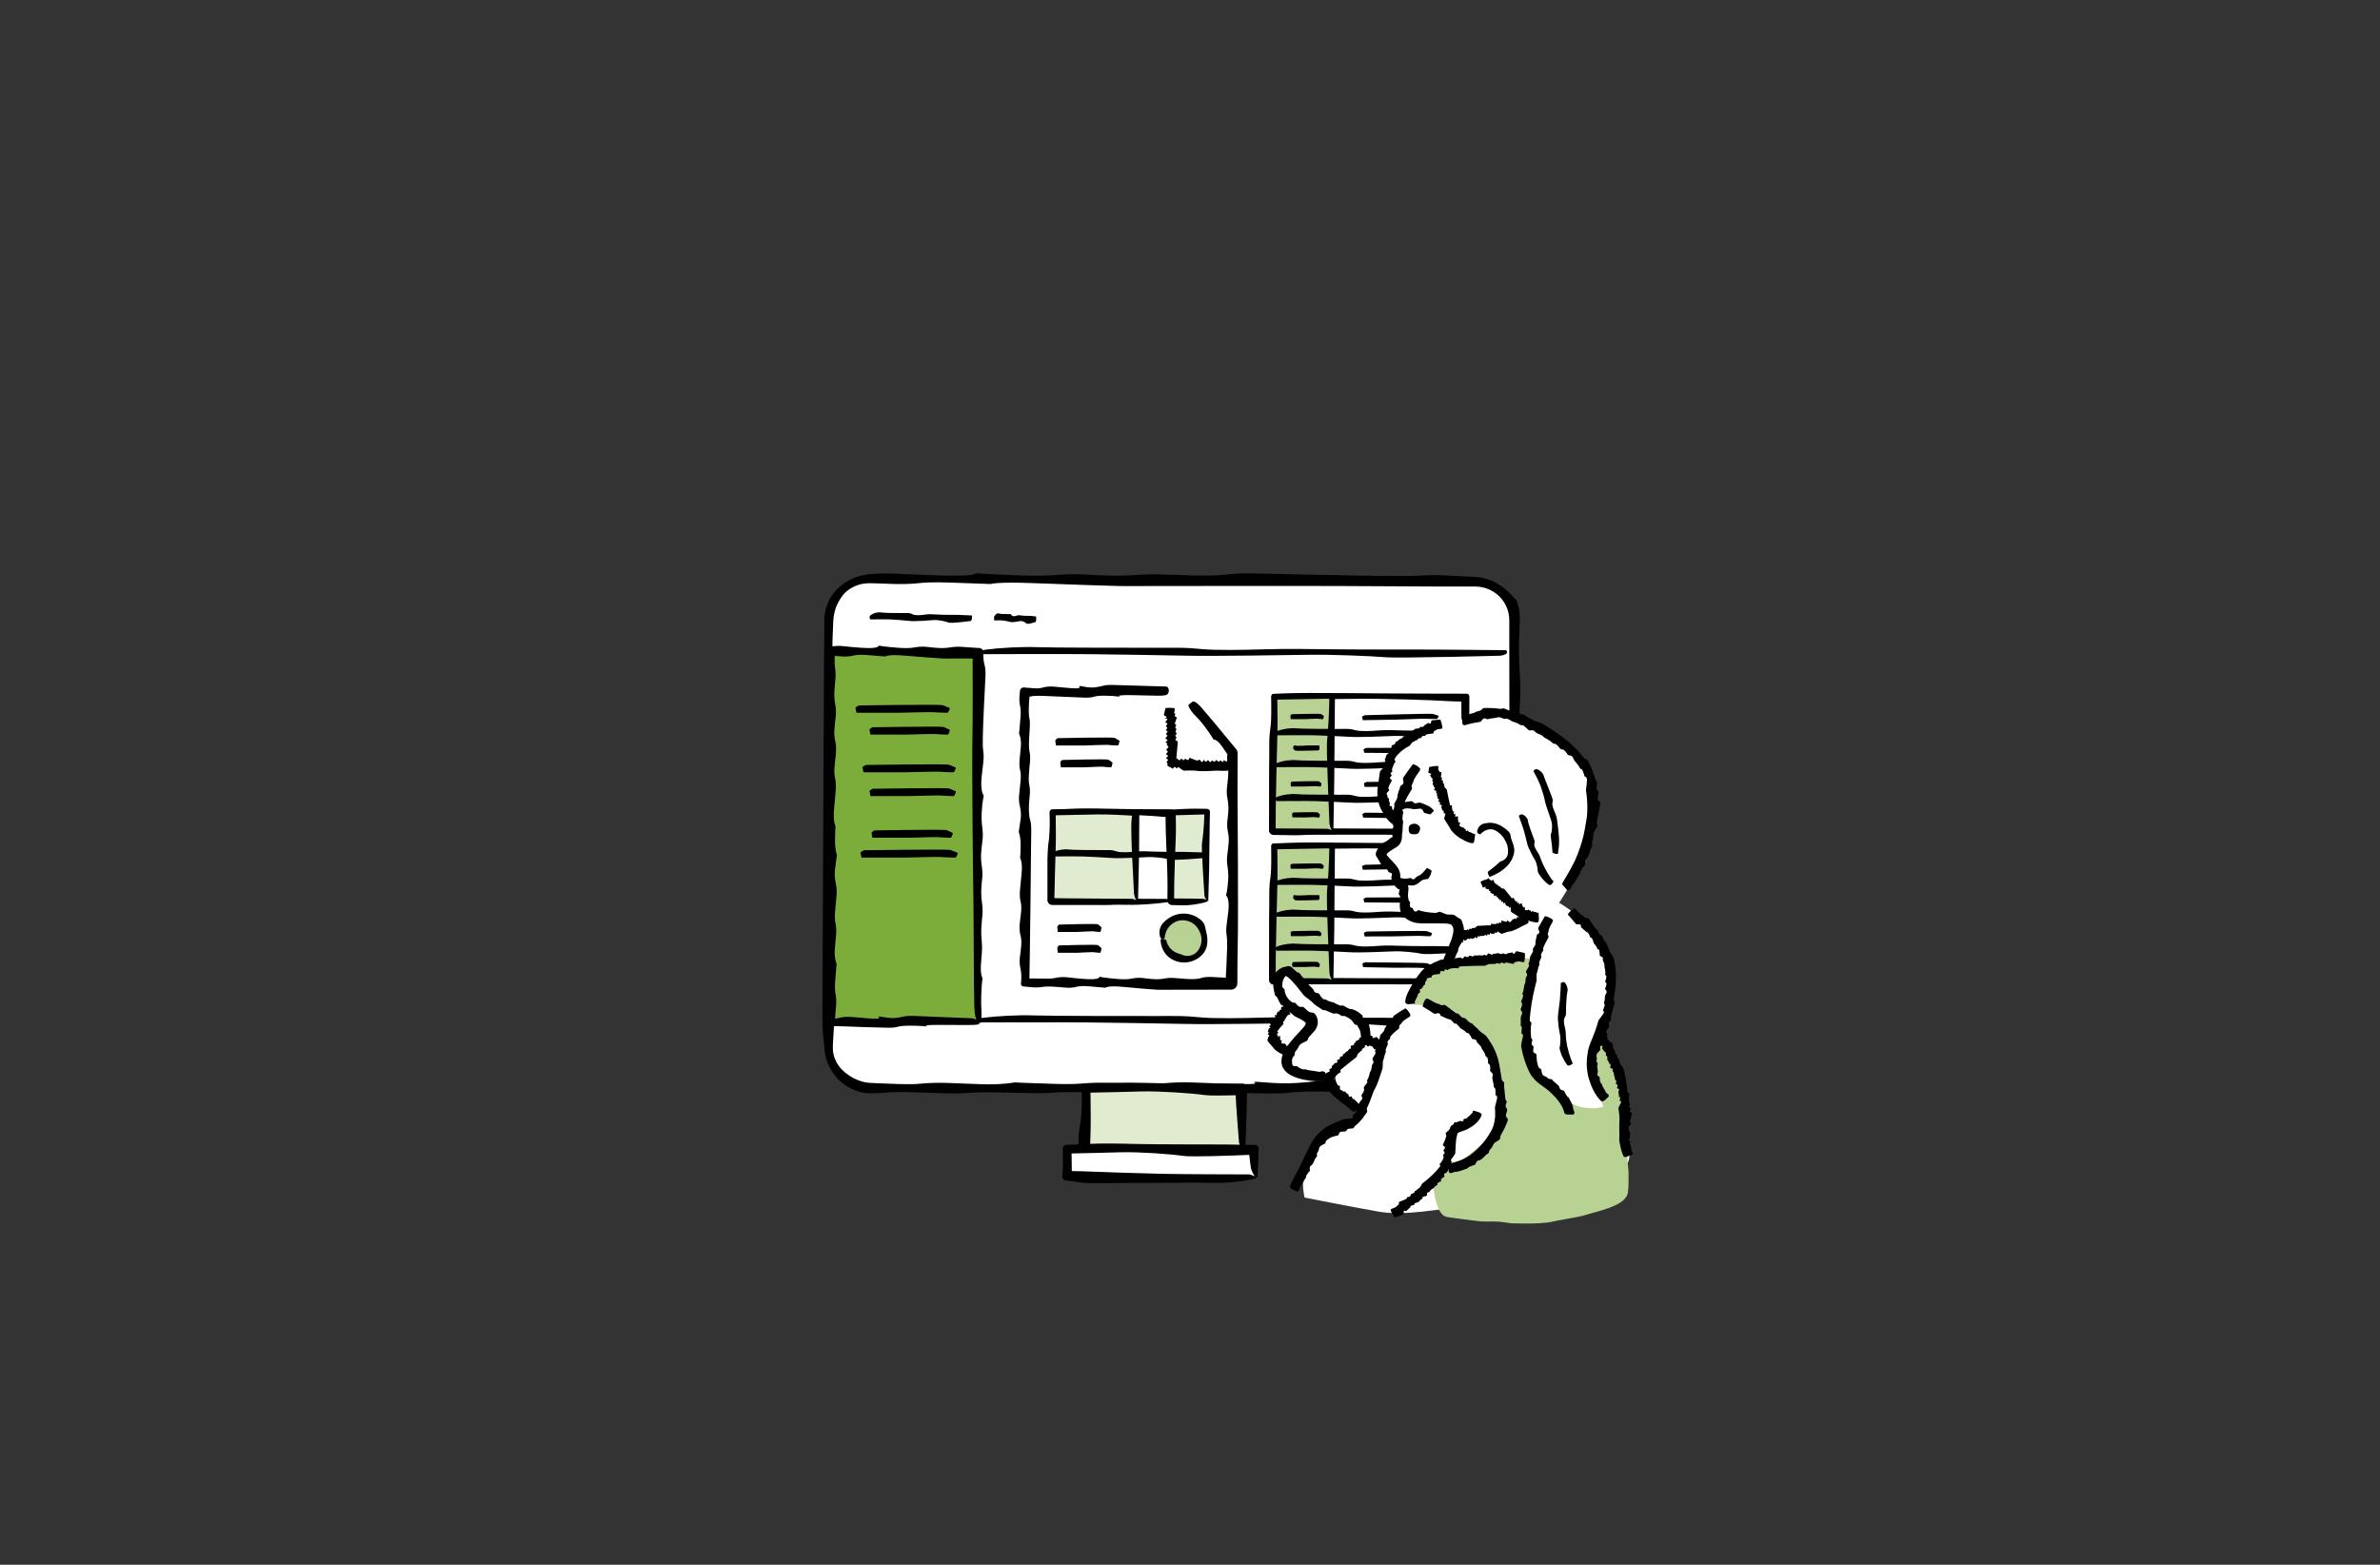 <?xml version="1.0" encoding="UTF-8"?>
<svg id="_レイヤー_1" data-name="レイヤー 1" xmlns="http://www.w3.org/2000/svg" viewBox="0 0 800 526">
  <rect x="0" y="0" width="800" height="526" fill="#333333" stroke="none"/>
  <defs>
    <style>
      .cls-1, .cls-2, .cls-3, .cls-4, .cls-5 {
        stroke-width: 0px;
      }

      .cls-2 {
        fill: #e0ebd0;
      }

      .cls-3 {
        fill: #b7d293;
      }

      .cls-4 {
        fill: #fff;
      }

      .cls-5 {
        fill: #7cad3b;
      }
    </style>
  </defs>
  <g>
    <path class="cls-4" d="m495.89,194.93h-203.38c-7.59,0-13.74,6.08-13.74,13.57v143.55c0,7.5,6.15,13.57,13.74,13.57h203.38c7.59,0,13.74-6.08,13.74-13.57v-143.55c0-7.5-6.15-13.57-13.74-13.57Z"/>
    <path class="cls-1" d="m496.09,366.32c1.2.2,3.11.14,5.13-.55,1.01-.33,2.03-.86,2.99-1.47.46-.35.94-.67,1.36-1.06.41-.39.85-.77,1.2-1.21.96-1.1,1.95-2.5,2.69-4.29.17-.46.33-.92.51-1.4.12-.5.28-1,.38-1.53.04-.27.08-.54.13-.82.02-.14.04-.28.07-.41.01-.14.02-.28.03-.42.03-.57.08-1.17.08-1.71.23-11.23.55-13.11.55-13.11,0,0-1.03-1.31-.73-9.49.15-3.89.29-7.27.39-9.75.11-2.51.08-5.26-.07-7.59-.16-2.42-.31-6.01-.2-10.03.1-3.4.24-6.77.38-9.39.15-2.94.11-6.3-.1-8.91-.23-2.85-.46-6.97-.33-11.27.08-2.89.2-5.32.3-7.23.17-3.04.1-6.53-.13-9.2-.23-2.56-.42-6.08-.27-9.91.13-3.54.31-6.93.47-9.56.17-2.93.14-6.37-.05-9.18-.2-2.75-.36-6.7-.26-11.35.05-2.25.12-4.2.2-5.85.02-.42.04-.81.05-1.19v-1.18c.02-.38-.05-.72-.07-1.06-.04-.33-.04-.65-.11-.94-.12-.58-.18-1.11-.32-1.53-.12-.43-.22-.79-.3-1.07-.2-.56-.3-.83-.3-.83,0,0-.14-.1-.43-.43-.14-.16-.36-.36-.61-.63-.12-.14-.25-.29-.4-.46-.15-.17-.33-.34-.51-.53-.73-.79-1.78-1.79-3.36-2.89-.79-.56-1.74-1.08-2.86-1.61-1.14-.45-2.44-.93-3.97-1.16-.6-.1-1.21-.13-1.79-.19-.55-.02-1.11-.05-1.65-.08-1.08-.05-2.14-.1-3.17-.15-2.04-.1-3.95-.2-5.65-.29-2.76-.14-5.88-.08-8.42.1-1.35.1-4.07.16-9.21.12-11.69-.09-35.48-.62-46.79-.88-3.29-.07-6.46.08-8.63.36-1.93.25-5.3.47-11,.33-4.74-.12-8.25-.24-10.71-.33-2.84-.11-5.85-.04-8.3.14-2.32.18-5.68.34-9.71.22-2.93-.08-5.58-.21-7.76-.33-3.08-.17-6.84-.12-9.51.12-2.28.21-5.86.36-11.3.19-11.54-.35-16.04-.77-16.04-.77,0,0,1.09,1.17-13.04.73-5.42-.17-9.92-.37-13.42-.54-1.72-.08-3.54-.1-5.29-.07-.87.02-1.72.05-2.52.1-.4.02-.79.05-1.17.08-.42.04-.83.1-1.21.15-.48.04-1.05.22-1.76.35-.36.07-.73.21-1.14.32-.42.1-.85.28-1.32.46-.94.35-1.97.89-3.1,1.6-1.1.76-2.28,1.71-3.39,3.01-.6.77-1.48,1.85-2.17,3.44-.71,1.57-1.31,3.6-1.36,5.98-.03,4.23-.07,9.53-.11,15.59-.06,12.08-.14,27.15-.21,42.55-.14,30.8-.27,62.95-.33,75.27,0,2.71.09,5.41.32,7.19.07.52.14,1.17.21,1.94.03.39.06.81.1,1.26.05.51.09,1.06.17,1.63.05.29.11.59.17.89.03.15.06.31.09.47.04.16.09.32.13.48.09.32.18.65.29.99.13.33.26.67.4,1.03.58,1.39,1.4,2.88,2.62,4.33,1.22,1.45,2.57,2.56,3.9,3.34,1.32.79,2.6,1.35,3.76,1.67.43.12.86.26,1.3.32.44.07.89.18,1.35.2.45.03.92.05,1.36.07.4,0,.8-.01,1.19-.02,1.57-.03,3.09-.11,4.39-.23,1.51-.13,3.93-.21,7.83-.12,4.39.11,8.02.24,10.79.36,3.04.13,6.31.06,8.97-.14,1.87-.15,4.91-.25,9.84-.15,4.81.11,8.5.19,11.17.25,2.55.07,5.19.02,7.27-.16,1.49-.12,4.11-.23,8.74-.18,3.36.03,6.39.12,8.93.21,3.29.12,7.14.1,9.67-.16,1.68-.17,5-.29,11.49-.16,10.35.18,24.88.43,33.05.56,2.89.04,5.96-.05,7.83-.3,1.43-.19,4.14-.38,9.2-.35,10.15.05,12.92.46,12.92.46,0,0-6.4-.74,8.23-.65,9.11.08,16.83.14,21.35.18,3.77.04,7.54.01,8.96-.37.79-.21,1.39-.68,1.47-1.06.29-1.25-1.76-1.65-1.76-1.65l-45.45-.54c-2.76-.04-5.46.07-7.46.29-2.65.28-6.57.62-9.57.59-4.99-.05-8.98-.64-10-.48-1.02.15,4.35,1.04-8.23.65-4.73-.15-8.85-.31-12.16-.45-3.85-.17-8.01-.01-10.58.34-1.18.16-3.08.27-6.16.2-4.04-.08-8.11-.24-11.3-.39-3.05-.14-6.52-.08-9.03.15-1.89.17-4.83.3-9.26.17-9.48-.28-13.96-.5-13.96-.5,0,0-4.43.91-12.02.57-3.38-.15-7.23-.29-10.47-.4-3.27-.11-6.66,0-9.18.26-1.47.15-3.97.24-8.23.08-2.2-.08-4.26-.16-6.12-.24-.92-.04-1.84-.06-2.62-.12-.36-.04-.72-.07-1.06-.11-.33-.07-.65-.13-.96-.2-1.34-.33-2.71-.86-3.94-1.57-1.22-.7-2.3-1.54-3.12-2.33-.96-.9-1.98-2.22-2.62-3.87-.18-.4-.27-.84-.41-1.27-.11-.44-.16-.89-.24-1.34-.03-.46-.05-.91-.05-1.37,0-.49.03-.99.06-1.47.38-6.82.66-11.08.66-11.08,0,0-.63-3.54-.63-10.34s.17-11.4.17-11.4c0,0-.85-3.02-.51-12.21.18-4.69.39-10.01.55-14.08.14-3.24.08-7.01-.18-9.52-.21-1.95-.36-4.95-.18-9.21.15-3.29.3-6.39.42-8.97.17-3.38.09-7.37-.21-9.89-.24-1.93-.42-4.86-.27-9.01.13-3.49.28-6.53.42-8.93.18-3.16.11-6.81-.15-9.52-.24-2.54-.43-6.36-.24-11.46.06-1.58.11-2.98.16-4.21.05-1.24.09-2.35.19-3.15.18-1.24.47-2.51.95-3.71.49-1.18,1.12-2.28,1.79-3.24.51-.65,1.2-1.53,2.38-2.34,1.16-.81,2.76-1.66,4.88-2,.44-.04.86-.13,1.28-.14.43,0,.82-.02,1.24-.02.87.02,1.7.05,2.48.07,1.57.06,2.95.11,4.16.15,3.15.13,6.85.06,9.14-.21,2.02-.24,5.44-.43,11.07-.22,11.38.41,13.44.48,13.44.48,0,0,1.85-.81,15.13-.27,11.11.45,23.66.82,27.46.93.76.02,1.52.03,2.31.03,9.38-.02,72.97-.13,91.92.08,2.5.01,6.28.04,10.99.06,2.36,0,4.95.01,7.73.02,1.39,0,2.83,0,4.3,0h3.35c.32.03.64.04.96.07,2.56.28,5.14,1.47,7.06,3.49,1.92,2,3.1,4.79,3.1,7.7,0,6.98.01,14.19.02,21.31.07,28.46.13,55.31.14,58.71v.7l-.07,58.26v4.27s.01.27.01.27v.23s-.03.45-.03.45l-.02.45c-.01.15-.05.3-.07.45-.05.29-.07.59-.15.88l-.22.87c-.36,1.14-.89,2.22-1.57,3.21-.67,1-1.55,1.85-2.51,2.58-1.01.76-2.07,1.37-3.07,1.78-.12.05-.24.11-.36.17-.12.05-.24.08-.36.13-.24.08-.46.17-.68.25-.43.14-.83.25-1.17.38-.95.26-1.21.47-1.24.67-.04.2.15.38.01.55-.11.14-.09.45-.03.73.05.28.15.52.15.52v-.03Z"/>
    <path class="cls-5" d="m329.07,219.26h-49.62v124.35h49.62v-124.35Z"/>
    <path class="cls-1" d="m329.58,344.03c.3-.71.42-2.68.3-4.66-.08-1.28-.12-2.94-.05-4.9.19-4.9.45-5.55.45-5.55,0,0-.8-1.25-.55-4.73.12-1.66.23-3.1.32-4.16.09-1.07.08-2.33-.04-3.46-.12-1.18-.24-2.88-.15-4.63.09-1.48.21-2.91.34-4.03.13-1.24.11-2.79-.07-4.07-.19-1.4-.39-3.37-.27-5.24.08-1.26.18-2.3.28-3.12.15-1.29.1-2.9-.11-4.21-.2-1.26-.36-2.91-.23-4.58.12-1.54.29-3,.44-4.12.17-1.25.15-2.82-.03-4.16-.18-1.31-.34-3.15-.23-5.21.2-4,.72-5.7.72-5.7,0,0-.32-.34-.57-1.3-.25-.96-.43-2.53-.17-5.03.23-1.97.43-3.79.6-5.28.14-1.2.09-2.61-.1-3.78-.1-.62-.15-1.85-.11-4.13.1-5.19.64-15.76.91-20.82.08-1.47-.08-2.9-.37-3.87-.22-.76-.42-1.99-.37-4.03.02-.77-.59-1.41-1.36-1.44h-.1c-.25-.01-.56-.03-.89-.04-2.12-.12-3.69-.24-4.8-.33-1.27-.11-2.62-.04-3.72.14-1.04.18-2.54.34-4.35.22-1.32-.08-2.5-.21-3.48-.33-1.38-.17-3.06-.12-4.25.12-1.02.21-2.62.36-5.06.19-5.17-.35-7.18-.77-7.18-.77,0,0,.49,1.17-5.84.73-2.42-.17-4.45-.36-6.01-.54-1.36-.15-2.87-.1-4.03.11l-.66.12c-.87.16-1.43.97-1.3,1.82.03.17.06.32.1.46.18.75.3,2.2.23,4.92-.18,6.24-.61,52.79-.72,63.82-.01,1.21.09,2.42.32,3.22.27.94.58,2.71.45,5.73-.07,1.52-.16,2.73-.26,3.67-.15,1.38-.06,2.9.17,4.06.14.67.21,1.74.12,3.46-.11,1.94-.24,3.55-.36,4.77-.14,1.34-.07,2.8.14,3.97.15.82.25,2.17.15,4.35-.1,2.12-.18,3.76-.26,4.94-.06,1.13-.01,2.3.17,3.22.12.66.23,1.82.18,3.87-.03,1.49-.12,2.83-.21,3.95-.12,1.46-.1,3.16.16,4.28.08.36.15.88.19,1.65v.13c.04.72.66,1.28,1.39,1.24.85-.04,1.99-.04,3.54.02,4.74.2,11.47.4,15.29.48,1.35.03,2.74-.07,3.52-.32.6-.19,1.76-.37,4.08-.37,4.65.01,6.14.35,6.14.35,0,0-.83-.15-.8-.31.02-.15.88-.3,4.23-.3,4.19.01,7.74.03,9.82.04,1.74,0,3.44-.04,3.81-.32.2-.16.14-.49-.09-.76-.77-.88-1.95-1.17-1.95-1.17l-20.14-.81c-1.2-.05-2.32.03-3.11.21-1.04.24-2.63.55-3.96.51-2.21-.07-4.1-.64-4.5-.5-.41.14,2.17,1.01-3.45.61-2.11-.15-3.93-.32-5.39-.46-1.69-.17-3.48-.02-4.6.33-.47.15-1.23.25-2.43.21l1.17,1.16c0-.07.01-.17.01-.28.08-1.78.24-3.59.39-5,.14-1.35.08-2.88-.15-3.99-.17-.84-.3-2.14-.17-4.1.28-4.19.51-6.17.51-6.17,0,0-.92-1.96-.58-5.32.15-1.49.3-3.2.41-4.63.11-1.45,0-2.94-.27-4.07-.15-.65-.24-1.76-.08-3.64.16-1.95.33-3.63.46-4.9.15-1.39.1-3-.15-4.13-.29-1.31-.58-3.23-.36-4.97.38-3.05.67-4.96.67-4.96,0,0-.64-1.58-.64-4.63s.17-5.1.17-5.1c0,0-.85-1.35-.51-5.47.18-2.1.39-4.48.55-6.31.14-1.45.08-3.14-.18-4.26-.21-.87-.36-2.22-.17-4.12.15-1.47.3-2.86.42-4.02.17-1.52.09-3.3-.21-4.43-.24-.86-.42-2.18-.27-4.04.13-1.56.28-2.93.42-4,.18-1.42.11-3.05-.15-4.26-.24-1.14-.43-2.85-.24-5.13.11-1.41.22-2.5.3-3.34.12-1.24.07-2.6-.11-3.74-.13-.82-.21-2.12-.1-4.19.03-.47.06-.91.08-1.15l-1.21,1.19c1.31.07,2.26.15,3.05.22,1.41.13,3.07.06,4.1-.21.9-.24,2.43-.43,4.95-.22,5.1.41,6.02.48,6.02.48,0,0,.83-.82,6.77-.27,4.98.45,10.6.82,12.3.93.34.02.68.03,1.04.03,1.26,0,4.71-.01,11.39-.03l-2.15-2.13c.02,7.91.05,23.26-.08,29.02-.1,4.35-.05,17.61.06,30.19.11,12.58.27,24.49.3,26.01v.31l.16,25.77.12,7.63c.02,1.33.15,2.67.36,3.57.29,1.25.6,1.07.83,1.44.19.29.9.84.9.84h0Z"/>
    <path class="cls-1" d="m399.43,237.1c.26.97,1.33,2.5,2.55,3.69.79.77,1.77,1.85,2.87,3.31,2.74,3.65,2.98,4.45,2.98,4.45,0,0,1.14-.24,3.04,2.51.8,1.17,1.5,2.2,1.99,2.94l-.27-.75c0,.21-.02.32-.04.43-.11,1.02-.08,2.13.08,3.07.16.98.31,2.43.2,4.06-.1,1.38-.25,2.74-.38,3.81-.15,1.19-.12,2.55.1,3.61.23,1.16.46,2.82.33,4.56-.08,1.17-.2,2.15-.3,2.93-.16,1.23-.1,2.64.14,3.73.23,1.04.42,2.46.27,4.02-.13,1.43-.31,2.81-.46,3.87-.17,1.18-.14,2.58.05,3.72.2,1.11.36,2.72.26,4.6-.2,3.65-.74,5.31-.74,5.31,0,0,1.32.87.77,5.49-.22,1.82-.43,3.5-.61,4.86-.15,1.11-.08,2.35.1,3.37.1.54.16,1.63.12,3.68-.06,3.04-.31,8.13-.55,12.21l1.86-1.83c-2.77-.13-4.99-.25-6.59-.34-1.34-.07-2.62.08-3.5.36-.78.25-2.14.47-4.45.33-1.92-.12-3.34-.24-4.34-.33-1.15-.11-2.37-.05-3.36.14-.94.18-2.3.34-3.94.22-1.19-.08-2.26-.21-3.14-.33-1.24-.17-2.77-.12-3.85.12-.92.21-2.38.36-4.57.19-4.68-.35-6.49-.77-6.49-.77,0,0,.44,1.17-5.29.73-2.2-.17-4.02-.37-5.43-.54-1.4-.17-2.96-.08-4.07.2-.69.18-2.02.3-4.51.22-.58-.02-1.55-.04-5.98-.06l1.71,1.69c.2-8.02.57-42.86.65-51.82,0-1.1-.09-2.19-.32-2.91-.27-.85-.58-2.45-.45-5.18.07-1.37.16-2.46.26-3.32.14-1.24.06-2.62-.17-3.67-.14-.6-.22-1.57-.12-3.13.11-1.76.24-3.21.36-4.32.14-1.21.07-2.53-.14-3.59-.15-.75-.25-1.97-.15-3.94.09-1.92.18-3.4.25-4.47.07-1.02.02-2.08-.16-2.91-.12-.59-.23-1.65-.18-3.5.04-1.34.12-2.56.22-3.58.05-.54.07-1.13.07-1.69l-1.82,1.79c.82,0,1.61-.07,2.21-.23.68-.17,2.02-.29,4.65-.16,4.19.2,10.07.43,13.38.56,1.18.04,2.42-.05,3.17-.3.58-.19,1.67-.38,3.73-.35,4.11.05,5.23.46,5.23.46,0,0-2.59-.74,3.33-.65,3.69.06,6.82.13,8.65.18,1.52.04,3.05.01,3.63-.37.32-.21.56-.68.6-1.06.11-1.25-.71-1.64-.71-1.64l-18.41-.54c-1.11-.03-2.21.07-3.02.29-1.07.28-2.66.62-3.88.59-2.02-.05-3.64-.64-4.05-.48-.42.15,1.76,1.04-3.34.65-1.91-.15-3.59-.31-4.92-.45-1.55-.17-3.24-.01-4.29.34-.47.16-1.25.27-2.49.2-1.24-.07-2.49-.17-3.48-.28-.71-.08-1.36.43-1.44,1.14v.04l-.02.27c-.04.46-.07.78-.1,1.09-.14,1.22-.08,2.61.15,3.62.17.76.3,1.94.17,3.7-.28,3.79-.51,5.59-.51,5.59,0,0,.92,1.77.58,4.81-.15,1.35-.3,2.89-.41,4.19-.11,1.31,0,2.66.26,3.67.15.59.24,1.59.09,3.29-.16,1.76-.33,3.29-.46,4.43-.14,1.26-.1,2.71.15,3.74.29,1.19.58,2.91.36,4.49-.38,2.76-.67,4.49-.67,4.49,0,0,.64,1.43.64,4.19s-.17,4.62-.17,4.62c0,0,.85,1.23.51,4.95-.18,1.9-.39,4.05-.55,5.7-.14,1.31-.08,2.84.18,3.85.2.79.36,2.01.17,3.73-.15,1.33-.3,2.59-.42,3.63-.17,1.37-.09,2.98.21,4.01.23.78.42,1.97.26,3.65-.13,1.41-.28,2.65-.42,3.62-.18,1.28-.11,2.76.15,3.86.24,1.03.43,2.57.24,4.64-.02.19-.04.37-.05.45-.1.46.19.92.66,1.02.04.01.07.02.11.02l.3.02c1.13.09,1.96.18,2.61.25,1.14.12,2.38.07,3.42-.1.75-.13,1.94-.21,3.84-.09,1.55.09,2.82.2,3.8.3,1.27.13,2.77.06,3.7-.21.82-.24,2.2-.43,4.48-.22,4.61.41,5.45.48,5.45.48,0,0,.75-.82,6.13-.27,4.5.45,9.58.83,11.12.93.31.02.61.03.93.03,2.55-.01,15-.07,24.04-.04,1.18,0,2.14-.94,2.15-2.1v-.02c.01-6.12.05-10.54.12-13.03.23-8.01-.02-48.75-.07-51.5v-.29l.04-12.52c0-.52-.18-1.01-.49-1.39h-.01s-7.09-8.59-7.09-8.59l-4.5-5.31c-.79-.92-1.63-1.68-2.26-1.99-.88-.43-.93.18-1.26.3-.27.09-.96.83-.96.83l-.02-.04Z"/>
    <path class="cls-1" d="m413.1,256.22c-.12-.42-.35-.57-.55-.4-.13.11-.32.18-.54.09-.57-.22-.65-.54-.65-.54,0,0-.07,1.02-.48.73-.2-.14-.36-.28-.49-.38-.12-.11-.27-.08-.38.07-.12.16-.3.31-.51.2-.17-.09-.34-.24-.47-.38-.14-.15-.32-.11-.45.1-.14.23-.35.45-.57.33-.14-.08-.26-.19-.36-.3-.15-.16-.33-.09-.46.13-.13.22-.3.41-.49.27-.17-.13-.35-.31-.48-.46-.15-.17-.32-.14-.46.05-.14.19-.33.36-.57.26-.45-.2-.66-.73-.66-.73,0,0-.11,1.3-.68.77-.22-.21-.43-.43-.6-.6-.14-.14-.29-.08-.42.1-.07.1-.2.16-.45.12-.58-.09-1.76-.62-2.32-.88-.17-.07-.32.08-.43.36-.1.25-.26.47-.54.33-.24-.12-.41-.24-.53-.33-.14-.11-.29-.04-.41.14-.12.18-.28.34-.48.22-.14-.08-.27-.21-.39-.33-.15-.17-.34-.12-.47.12-.11.21-.29.36-.56.19-.57-.35-.79-.77-.79-.77,0,0,.05,1.17-.65.73-.27-.17-.49-.37-.66-.54-.17-.17-.36-.08-.5.2-.03.06-.07.11-.12.15l1.72,1.69c-.09-.09-.12-.23-.07-.43.18-.69.61-5.84.72-7.06,0-.13-.09-.27-.32-.36-.27-.1-.58-.3-.45-.63.07-.17.16-.3.26-.4.14-.15.06-.32-.17-.45-.14-.07-.21-.19-.12-.38.11-.21.24-.39.36-.53.14-.15.07-.31-.14-.44-.15-.09-.25-.24-.15-.48.1-.24.18-.41.25-.55.07-.12.02-.25-.16-.35-.12-.07-.23-.2-.18-.43.04-.16.12-.31.22-.44.12-.16.1-.35-.16-.47-.18-.08-.29-.25-.17-.56.2-.51.44-1.22.57-1.62.04-.14-.05-.29-.3-.38-.19-.07-.38-.2-.35-.45.05-.5.47-.63.47-.63,0,0-.75.31-.65-.4.05-.44.13-.83.18-1.04.04-.18.01-.37-.38-.44-.21-.04-.69-.07-1.07-.07-1.27-.01-1.67.08-1.67.08l-.54,2.22c-.04.13.07.27.29.37.29.13.63.32.6.47-.05.24-.64.44-.49.49.15.05,1.05-.21.65.4-.15.23-.31.43-.46.59-.17.19-.01.39.35.52.17.06.27.15.21.3-.08.2-.24.39-.39.55-.14.15-.08.32.15.44.18.09.31.24.18.45-.28.47-.51.68-.51.68,0,0,.92.22.58.59-.15.16-.3.35-.41.51-.12.16,0,.33.26.45.15.07.24.19.08.4-.16.22-.32.4-.46.54-.14.15-.1.33.15.46.29.14.58.36.36.55-.38.33-.67.55-.67.55,0,0,.64.18.64.51s-.17.56-.17.56c0,0,.85.15.51.6-.18.23-.39.49-.55.7-.14.16-.09.35.18.47.2.1.36.25.17.45-.14.16-.3.32-.42.44-.17.17-.09.37.22.49.23.09.41.24.26.44-.13.17-.28.33-.42.44-.18.16-.11.34.15.47.24.12.43.32.24.57-.12.16-.22.28-.31.37-.12.14-.07.29.11.41.12.08.2.22.11.43-.11.27.01.57.27.69l.83.4s.02.01.04.02c.19.09.35.2.46.3.15.13.34.06.45-.21.1-.24.27-.42.55-.22.57.41.66.48.66.48,0,0,.09-.82.75-.27.55.45,1.17.83,1.36.93.04.02.08.03.11.03.46-.02,3.62-.13,4.56.08.99.23,6.03-.02,6.38-.07h.03l2.92.06.86-.07c.15-.01.28-.18.36-.46.11-.39.05-.82.07-1.16,0-.26,0-1.26,0-1.26h-.03Z"/>
    <path class="cls-1" d="m355.54,248.13s18.52-.39,19.1-.1c.58.3,1.68.99,1.68.99,0,0-.23,1.58-.64,1.58s-2.67-.1-3.02-.2-8.13.2-8.13.2h-9.58s-.18-1.18-.23-1.58c-.06-.4.82-.89.82-.89Z"/>
    <path class="cls-1" d="m357.07,255.47s15.05-.4,15.52-.1c.47.3,1.37.99,1.37.99,0,0-.19,1.58-.52,1.58s-2.17-.1-2.46-.2c-.28-.1-6.6.2-6.6.2h-7.79s-.14-1.18-.19-1.58c-.05-.39.66-.89.66-.89h0Z"/>
    <path class="cls-2" d="m405.68,272.94h-11.63v29.67h11.63v-29.67Z"/>
    <path class="cls-1" d="m404.84,300.83s-.24-3.97-.51-8.21c-.26-4.18-.46-8.48-.27-9.48.17-.91.36-2.62.51-4.54.15-1.92.26-4.03.27-5.67l.84.83c-.43,0-.75,0-1.05.02-1.85.05-6.28.21-10.58.3l1.15-1.14c.08,3.51.11,6.91.01,8.82-.2,4.27-.42,11.01-.51,15.14-.03,1.21-.05,3.11-.05,5.71l-.6-.59c2.24,0,4.85.02,6.92.05,2.07.04,3.58.07,3.58.07,0,0,.6.18.99.4.39.22.58.47-.38.75-.96.27-2.31.57-3.83.78-1.51.21-3.17.32-4.58.24-.49-.03-1.33-.04-2.71-.07h-.07c-.88-.01-1.59-.74-1.57-1.6v-.02c.11-4.17.11-13.25.11-16.31,0-3.71-.1-4.4.42-6.74.35-1.58.37-4.09.28-6.62-.02-.44.33-.81.77-.82h.05c1.24-.05,2.48-.11,3.61-.18,2.74-.16,5.23-.13,8.01-.06h.06c.57.01,1.03.49,1.01,1.06-.02.74-.04,1.52-.07,2.32-.09,3.8-.19,15.91-.21,16.61-.02.69-.3,11.07-.3,11.07,0,0-.24-.06-.53-.36-.29-.3-.61-.83-.82-1.75h.01Z"/>
    <path class="cls-1" d="m392.73,300.18s-.24-5.09-.51-11.1c-.27-5.93-.48-12.59-.42-16.14l1.77,1.75c-1.03-.02-1.81-.05-2.25-.09-3.74-.41-14.26-.92-19.87-.82-3.1.05-10.54.21-17.75.3l1.15-1.13c.07,5.88.1,11.59,0,14.8-.12,4.19-.24,9.81-.35,14.88l-.82-.81c4.03.07,7.65.13,10.53.19,3.47.06,10.4.08,16.47.11s11.26.05,11.26.05c0,0,.92.17,1.43.39.51.22.62.48-1.06.73-3.35.48-8.91.97-13.37.86-3.29-.07-16.21.02-25.26,0h0c-.85,0-1.52-.68-1.52-1.51v-7.26c0-6.23-.11-7.39.41-11.32.35-2.65.37-6.87.28-11.1,0-.44.35-.81.8-.82h.04c2.07-.05,4.15-.11,6.06-.18,5.85-.2,10.99-.1,17.3,0,3.78.06,12.5.08,16.52.09h0c.5,0,.91.4.9.9-.03,7.16-.04,10.71-.04,11.19-.02,1.17-.37,18.71-.37,18.71,0,0-.24.06-.52-.25-.29-.31-.61-.98-.83-2.4h.01Z"/>
    <path class="cls-2" d="m382.04,272.94h-28.33v29.67h28.33v-29.67Z"/>
    <path class="cls-1" d="m381.18,300.45s-.27-5.49-.57-11.36c-.29-5.77-.46-11.77-.26-13.23.1-.69.2-1.69.3-2.92l1.38,1.36c-3.98-.32-9.93-.6-13.51-.52-2.58.05-8.8.21-14.82.3l1.15-1.14c.07,4.91.1,9.68,0,12.35-.17,4.88-.34,12.08-.45,17.32l-.71-.71c1.63.03,2.82.05,3.87.07,2.88.05,8.64.07,13.68.11,5.04.03,9.36.06,9.36.06,0,0,.79.17,1.25.39.46.22.6.48-.77.73-2.73.49-7.43,1.01-11.21.9-2.21-.06-9.54,0-16.17-.03h-.01c-.85,0-1.54-.68-1.53-1.52,0-4.57.01-8.81.01-10.95,0-5.2-.1-6.17.42-9.45.35-2.21.37-5.73.28-9.27-.01-.45.35-.81.79-.82h.04c1.73-.05,3.47-.11,5.06-.18,4.88-.2,9.17-.1,14.44,0,2.02.04,5.73.06,8.83.08h.01c.51,0,.92.42.92.92-.04,7.06-.08,13.74-.08,14.35-.02.97-.35,15.59-.35,15.59,0,0-.24,0-.52-.3-.29-.31-.61-.92-.82-2.13h0Z"/>
    <path class="cls-1" d="m404.73,288.42s-9.99.92-11.39.51c-1.39-.41-5.3-.92-7.39-.82-2.08.1-9.47.51-12.16.31-2.7-.2-6.95-.41-9.56-.51-2.61-.1-10.43,0-10.43,0,0,0-1.13-.92.26-1.53,1.39-.61,3.48-1.02,5.04-.82,1.57.2,9.47.2,11.82.2s2.78-.1,4.26.41c1.48.51,4.26.31,6.43.1,2.18-.2,4.09-.1,6.43,0,2.35.1,9.82.1,10.26.1s6.95.2,6.95.2c0,0,.43,1.33-.52,1.84h0Z"/>
    <path class="cls-3" d="m397.92,322.61c3.92,0,7.09-3.14,7.09-7s-3.17-7-7.09-7-7.09,3.14-7.09,7,3.17,7,7.09,7Z"/>
    <path class="cls-1" d="m392.02,316.05s0,.03.02.08c0,.05.02.13.05.22.05.19.12.46.26.77.25.62.71,1.39,1.36,2,.65.61,1.44,1.07,2.12,1.32.68.26,1.23.34,1.45.47.42.25,1.36.52,2.4.39,1.03-.13,2.08-.69,2.6-1.28.25-.3.68-.79.99-1.47.32-.68.57-1.53.6-2.4.04-.87-.14-1.75-.41-2.47-.27-.73-.64-1.3-.9-1.7-.51-.81-1.48-1.71-2.69-2.19-.61-.23-1.25-.38-1.87-.43-.62-.02-1.21,0-1.7.12-.49.09-1.23.34-1.95.82-.73.46-1.4,1.16-1.88,1.91-.48.75-.73,1.54-.85,2.12-.04.3-.08.53-.1.7,0,.17-.01.26-.01.26,0,0-.24.21-.56.3-.32.08-.7.06-.98-.63-.24-.68-.35-1.62-.13-2.54.21-.92.7-1.8,1.31-2.37.32-.27.88-.88,1.77-1.45.87-.58,2.04-1.12,3.31-1.35,1.27-.24,2.6-.18,3.71.09,1.11.27,1.99.7,2.5,1.03.27.15.49.31.68.46.21.14.38.28.53.42.31.26.54.51.72.75.38.47.59.95.73,1.7.12.76.44,1.7.61,2.78.18,1.07.2,2.25,0,3.29-.18,1.04-.64,1.98-1.27,2.78-.64.8-1.47,1.48-2.49,2.01-.51.26-1.32.64-2.32.82-.99.2-2.14.22-3.19.01-1.05-.2-1.99-.61-2.65-1.01-.66-.39-1.06-.75-1.14-.82s-.43-.38-.83-.88c-.39-.51-.85-1.19-1.14-1.94-.29-.74-.47-1.5-.51-2.08-.05-.29-.03-.52-.04-.69v-.26s.33-.1.73-.09c.4,0,.88.12,1.15.44h0Z"/>
    <path class="cls-1" d="m355.95,310.81s12.74-.4,13.13-.1c.4.3,1.16.99,1.16.99,0,0-.16,1.58-.44,1.58s-1.83-.1-2.07-.2c-.24-.1-5.59.2-5.59.2h-6.59l-.16-1.58c-.04-.4.56-.89.56-.89Z"/>
    <path class="cls-1" d="m355.95,317.81s12.74-.4,13.13-.1c.4.3,1.16.99,1.16.99,0,0-.16,1.58-.44,1.58s-1.83-.1-2.07-.2c-.24-.1-5.59.2-5.59.2h-6.59l-.16-1.58c-.04-.4.56-.89.56-.89Z"/>
    <path class="cls-1" d="m288.75,237.13s27.2-.4,28.05-.1c.86.3,2.48.99,2.48.99,0,0-.34,1.58-.94,1.58s-3.92-.1-4.43-.2-11.94.2-11.94.2h-14.07s-.25-1.18-.34-1.58c-.08-.39,1.2-.89,1.2-.89Z"/>
    <path class="cls-1" d="m293.3,244.47s23.15-.39,23.88-.1c.73.3,2.11.99,2.11.99,0,0-.29,1.58-.8,1.58s-3.34-.1-3.78-.2c-.43-.1-10.16.2-10.16.2h-11.98l-.29-1.58c-.08-.4,1.02-.89,1.02-.89h0Z"/>
    <path class="cls-1" d="m291.1,257.14s26.92-.39,27.76-.1c.85.3,2.44.99,2.44.99,0,0-.33,1.58-.93,1.58s-3.88-.1-4.39-.2c-.5-.1-11.81.2-11.81.2h-13.92s-.26-1.18-.33-1.58c-.09-.39,1.18-.89,1.18-.89Z"/>
    <path class="cls-1" d="m293.38,265.14s24.89-.39,25.67-.1,2.26.99,2.26.99c0,0-.31,1.58-.86,1.58s-3.59-.1-4.05-.2c-.47-.1-10.92.2-10.92.2h-12.88s-.23-1.18-.31-1.58c-.08-.4,1.09-.89,1.09-.89h0Z"/>
    <path class="cls-1" d="m293.98,279.14s23.44-.4,24.18-.1c.73.3,2.13.99,2.13.99,0,0-.3,1.58-.81,1.58s-3.38-.1-3.82-.2c-.44-.1-10.29.2-10.29.2h-12.12l-.3-1.58c-.07-.39,1.03-.89,1.03-.89Z"/>
    <path class="cls-1" d="m290.48,285.81s28.07-.4,28.95-.1c.88.3,2.55.99,2.55.99,0,0-.35,1.58-.97,1.58s-4.05-.1-4.58-.2c-.53-.1-12.32.2-12.32.2h-14.52s-.27-1.18-.35-1.58c-.09-.39,1.23-.89,1.23-.89h0Z"/>
    <path class="cls-2" d="m417.79,365.62h-52.99v21.34h52.99v-21.34Z"/>
    <path class="cls-1" d="m416.48,384.05s-.2-2.54-.49-6.18c-.29-3.58-.6-8.08-.73-12.25l2.52,2.49c-5.94.17-11.29.23-12.85,0-3.99-.61-15.21-1.38-21.2-1.22-3.3.08-11.24.31-18.93.44l1.73-1.71c.11,6.27.15,12.37.02,15.79-.07,1.57-.12,3.31-.19,5.55l-1.55-1.54c6.77.24,15.61.48,21.51.63,3.71.09,11.1.13,17.57.16,6.46.03,11.99.06,11.99.06,0,0,1.04.26,1.68.58.64.33.88.73-.83,1.08-3.38.71-9.22,1.38-14.04,1.22-2.4-.08-9.46-.03-16.79,0-7.32.02-14.92.05-18.4.06-1.09,0-2.05,0-2.69.01-1.26,0-2.29-1-2.29-2.25h0c-.02-4.55-.03-5.98.63-9.51.53-2.82.55-7.32.42-11.84-.02-.66.51-1.21,1.17-1.23h.07c2.21-.06,4.43-.16,6.46-.27,6.24-.31,11.72-.15,18.46,0,6.42.15,26.22.15,28.07.15.75,0,1.36.6,1.36,1.34v1.41c0,.64-.1,5.81-.26,10.75-.18,4.89-.35,9.62-.35,9.62,0,0-.37-.04-.79-.49-.43-.45-.92-1.31-1.27-2.86h0Z"/>
    <path class="cls-4" d="m421.88,386.06h-63.42v9.4h63.42v-9.4Z"/>
    <path class="cls-1" d="m420.48,392.71s-.1-.73-.26-1.95c-.16-1.21-.35-2.82-.45-4.69l2.1,2.07c-8.58.36-21.6.82-24.17.42-3.9-.61-14.88-1.38-20.73-1.23-3.23.08-10.99.31-18.52.45l1.73-1.71c.06,3.33.1,6.61.11,9.4l-1.83-1.81c2.41,0,4.46.02,5.99.09,7.41.32,19.26.66,26.57.84,3.64.09,10.89.12,17.22.15,6.33.02,11.75.04,11.75.04,0,0,1.03.25,1.67.58.63.33.87.73-.78,1.08-3.29.7-8.93,1.33-13.63,1.16-2.34-.08-9.2-.04-16.33,0-7.12.04-14.52.08-17.91.1-6.76.02-8.03.18-12.29-.58-.67-.12-1.42-.21-2.25-.29l-.24-.02c-.69-.06-1.2-.66-1.14-1.34.24-2.63.24-6.01.13-9.4-.02-.66.51-1.21,1.18-1.23h.07c2.17-.06,4.33-.16,6.32-.27,6.1-.31,11.46-.15,18.04,0,6.59.15,27.56.15,28.78.15.64,0,6.01.1,10.27.16h.04c.65.01,1.17.53,1.15,1.18-.04,2.77-.15,5.27-.26,7.03-.11,1.74-.17,2.82-.17,2.82,0,0-.38-.03-.8-.48-.42-.44-.92-1.31-1.35-2.72h0Z"/>
    <path class="cls-1" d="m504.48,220.41s-34.14.92-38.89.51-18.11-.92-25.23-.82c-7.12.1-32.35.51-41.55.31-9.2-.2-23.74-.41-32.65-.51-8.9-.1-35.62,0-35.62,0,0,0-3.86-.92.89-1.53,4.75-.61,11.88-1.02,17.21-.82,5.34.2,32.36.2,40.37.2s9.5-.1,14.54.41c5.05.51,14.55.31,21.96.1,7.42-.2,13.95-.1,21.96,0,8.02.1,33.54.1,35.03.1s23.74.2,23.74.2c0,0,1.48,1.33-1.78,1.84h0Z"/>
    <path class="cls-1" d="m504.92,344.2s-34.46.92-39.25.51c-4.8-.41-18.28-.92-25.47-.82-7.19.1-32.66.51-41.95.31-9.29-.2-23.97-.41-32.96-.51-8.99-.1-35.96,0-35.96,0,0,0-3.89-.92.9-1.53,4.8-.61,11.99-1.02,17.38-.82,5.4.2,32.66.2,40.75.2s9.59-.1,14.68.41c5.09.51,14.68.31,22.17.1,7.49-.2,14.08-.1,22.17,0,8.09.1,33.86.1,35.36.1s23.97.2,23.97.2c0,0,1.5,1.33-1.8,1.84h0Z"/>
    <path class="cls-1" d="m326.3,208.74s-6.62.92-7.54.51c-.92-.41-3.51-.92-4.89-.82s-6.27.51-8.06.31c-1.79-.2-4.6-.41-6.33-.51-1.73-.1-6.9,0-6.9,0,0,0-.75-.92.17-1.53.92-.61,2.3-1.02,3.34-.82,1.04.2,6.27.2,7.83.2s1.84-.1,2.82.41c.98.51,2.82.31,4.26.1,1.44-.2,2.71-.1,4.26,0,1.55.1,6.51.1,6.79.1s4.6.2,4.6.2c0,0,.29,1.33-.35,1.84h0Z"/>
    <path class="cls-1" d="m348.14,209.08s-2.73.92-3.11.51c-.38-.41-1.45-.92-2.01-.82-.57.1-2.59.51-3.32.31-.74-.2-1.9-.41-2.61-.51-.71-.1-2.85,0-2.85,0,0,0-.31-.92.07-1.53.38-.61.95-1.02,1.38-.82.42.2,2.58.2,3.23.2s.76-.1,1.16.41c.4.51,1.16.31,1.75.1.6-.2,1.12-.1,1.76,0,.64.1,2.68.1,2.8.1s1.89.2,1.89.2c0,0,.12,1.33-.14,1.84h0Z"/>
    <path class="cls-1" d="m492.14,275.7s-.21-7.32-.48-16.25c-.26-8.85-.48-19.12-.45-25.38l1.79,1.76c-2.57,0-4.46-.04-5.41-.1-5.9-.41-22.51-.92-31.37-.82-4.89.05-16.64.17-28.02.3l1.15-1.14c.08,9.29.11,18.29.01,23.36-.09,6.1-.21,14.12-.32,21.65l-.85-.83c6.96.08,13.48.15,18.54.21,5.51.06,16.5.08,26.11.11,9.62.03,17.86.05,17.86.05,0,0,1.36.17,2.04.39.68.22.68.48-2.08.73-5.51.48-14.32.96-21.2.86-5.36-.07-27.4.03-41.28,0-.85,0-1.52-.68-1.52-1.51v-9.62c0-9.84-.1-11.67.42-17.86.35-4.18.37-10.84.28-17.52,0-.45.36-.81.81-.82h.02c3.28-.04,6.56-.11,9.57-.18,9.23-.2,17.35-.1,27.31,0,6.39.06,21.74.09,27.93.1.5,0,.91.4.9.9-.02,10.48-.04,15-.04,15.67-.02,1.84-.38,29.42-.38,29.42,0,0-.24.23-.52-.1-.29-.33-.61-1.2-.83-3.35h.02Z"/>
    <path class="cls-3" d="m447.71,234.07h-19.52v45.01h19.52v-45.01Z"/>
    <path class="cls-1" d="m446.87,276.75s-.24-6.19-.51-12.8c-.25-6.55-.46-13.38-.27-15,.31-2.69.71-9.75.77-14.88l.85.84c-1.17-.01-2.15-.01-3,0-2.88.05-9.82.21-16.52.3l1.15-1.14c.08,5.48.11,10.79.01,13.77-.2,6.66-.42,17.2-.52,23.65-.02,1.6-.04,3.99-.04,7.59l-.61-.6c3.59.01,8.09.04,11.68.05,3.61.04,6.32.07,6.32.07,0,0,.86.18,1.35.4.49.22.62.47-.96.75-1.58.27-3.71.55-6.01.76-2.29.21-4.76.32-6.87.24-1-.04-2.95-.05-5.51-.08h-.04c-.88-.01-1.59-.73-1.58-1.6.09-7.27.09-19.71.09-24.14,0-5.8-.11-6.88.42-10.53.35-2.46.37-6.39.28-10.34-.01-.45.35-.81.79-.82h.04c1.93-.04,3.87-.11,5.64-.18,4.73-.18,8.96-.12,13.88-.04h.03c.57,0,1.02.47,1.01,1.04-.01.7-.02,1.46-.04,2.23-.09,5.89-.18,24.66-.2,25.75-.02,1.08-.3,17.27-.3,17.27,0,0-.24.03-.52-.27-.29-.31-.61-.95-.82-2.3h.01Z"/>
    <path class="cls-1" d="m491.85,247.69s-12.29.92-14,.51c-1.71-.41-6.52-.92-9.08-.82-2.57.1-11.65.51-14.96.31-3.32-.2-8.55-.41-11.76-.51-3.21-.1-12.83,0-12.83,0,0,0-1.39-.92.32-1.53,1.71-.61,4.27-1.02,6.2-.82,1.93.2,11.65.2,14.54.2s3.42-.1,5.24.41c1.82.51,5.23.31,7.91.1,2.67-.2,5.02-.1,7.91,0,2.88.1,12.08.1,12.61.1s8.55.2,8.55.2c0,0,.54,1.33-.64,1.84h0Z"/>
    <path class="cls-1" d="m491.85,269.81s-12.29.92-14,.51-6.52-.92-9.08-.82c-2.57.1-11.65.51-14.96.31-3.32-.2-8.55-.41-11.76-.51-3.21-.1-12.83,0-12.83,0,0,0-1.39-.92.32-1.53,1.71-.61,4.27-1.02,6.2-.82,1.93.2,11.65.2,14.54.2s3.42-.1,5.24.41c1.82.51,5.23.31,7.91.1,2.67-.2,5.02-.1,7.91,0,2.88.1,12.08.1,12.61.1s8.55.2,8.55.2c0,0,.54,1.33-.64,1.84h0Z"/>
    <path class="cls-1" d="m491.85,258.4s-12.29.92-14,.51-6.52-.92-9.08-.82c-2.57.1-11.65.51-14.96.31-3.32-.2-8.55-.41-11.76-.51-3.21-.1-12.83,0-12.83,0,0,0-1.39-.92.32-1.53,1.71-.61,4.27-1.02,6.2-.82,1.93.2,11.65.2,14.54.2s3.42-.1,5.24.41c1.82.51,5.23.31,7.91.1,2.67-.2,5.02-.1,7.91,0,2.88.1,12.08.1,12.61.1s8.55.2,8.55.2c0,0,.54,1.33-.64,1.84h0Z"/>
    <path class="cls-1" d="m434.16,240.08s9.64-.26,9.94-.06c.3.2.88.66.88.66,0,0-.12,1.06-.33,1.06s-1.39-.06-1.57-.13c-.18-.07-4.23.13-4.23.13h-4.99s-.09-.79-.12-1.06c-.03-.27.43-.59.43-.59h0Z"/>
    <path class="cls-1" d="m443.22,252.25s-7.63.26-7.87.06c-.24-.2-.7-.66-.7-.66,0,0,.1-1.06.27-1.06s1.1.06,1.24.13c.14.06,3.35-.13,3.35-.13h3.94s.07.79.1,1.06c.02.26-.33.59-.33.59h0Z"/>
    <path class="cls-1" d="m434.2,262.73s8.9-.26,9.18-.06c.28.2.81.66.81.66,0,0-.11,1.06-.3,1.06s-1.29-.06-1.45-.13c-.17-.06-3.9.13-3.9.13h-4.61s-.08-.79-.11-1.06c-.03-.26.39-.59.39-.59h0Z"/>
    <path class="cls-1" d="m434.67,273.11s8.03-.2,8.28,0c.25.2.72.67.72.67,0,0-.11,1.05-.28,1.05s-1.16-.07-1.31-.14-3.52.1-3.52.1l-4.14-.03s-.08-.79-.1-1.06c-.02-.26.35-.59.35-.59Z"/>
    <path class="cls-1" d="m458.77,240.42s22.13-.63,22.83-.44c.69.19,2.02.63,2.02.63,0,0-.26,1.06-.74,1.07-.49,0-3.2-.01-3.61-.07s-9.71.29-9.71.29l-11.45.19s-.22-.78-.29-1.05.96-.61.96-.61Z"/>
    <path class="cls-1" d="m459.29,251.41s21.89-.08,22.57.12c.68.2,1.99.68,1.99.68,0,0-.29,1.05-.77,1.05-.48,0-3.15-.09-3.57-.16s-9.6.05-9.6.05l-11.32-.09s-.2-.79-.27-1.06c-.06-.26.97-.59.97-.59h0Z"/>
    <path class="cls-1" d="m459.33,262.86s19.65-.33,20.26-.13c.61.2,1.79.65,1.79.65,0,0-.24,1.06-.68,1.06s-2.83-.06-3.2-.12c-.37-.06-8.62.16-8.62.16l-10.17.03s-.18-.79-.25-1.05c-.06-.26.86-.6.86-.6h0Z"/>
    <path class="cls-1" d="m458.86,273.19s20.15.1,20.78.32c.63.21,1.82.69,1.82.69,0,0-.27,1.05-.71,1.04-.44-.01-2.9-.12-3.28-.19-.38-.07-8.85-.03-8.85-.03l-10.42-.19s-.18-.8-.24-1.06c-.06-.27.89-.58.89-.58h0Z"/>
    <path class="cls-1" d="m492.14,325.99s-.21-7.32-.48-16.25c-.26-8.85-.48-19.12-.45-25.38l1.79,1.76c-2.57,0-4.46-.04-5.41-.1-5.9-.41-22.51-.92-31.37-.82-4.89.05-16.64.17-28.02.3l1.15-1.14c.08,9.29.11,18.29.01,23.36-.09,6.1-.21,14.12-.32,21.65l-.85-.83c6.96.08,13.48.15,18.54.21,5.51.06,16.5.08,26.11.11,9.62.03,17.86.05,17.86.05,0,0,1.36.17,2.04.39.68.22.68.48-2.08.73-5.51.48-14.32.96-21.2.86-5.36-.07-27.4.03-41.28,0-.85,0-1.52-.68-1.52-1.51v-9.62c0-9.84-.1-11.67.42-17.86.35-4.18.37-10.84.28-17.52,0-.45.36-.82.81-.82h.02c3.28-.05,6.56-.11,9.57-.18,9.23-.2,17.35-.1,27.31,0,6.39.06,21.74.09,27.93.1.5,0,.91.4.9.9-.02,10.48-.04,15-.04,15.67-.02,1.84-.38,29.42-.38,29.42,0,0-.24.23-.52-.1-.29-.33-.61-1.2-.83-3.35h.02Z"/>
    <path class="cls-3" d="m447.71,284.36h-19.52v45.01h19.52v-45.01Z"/>
    <path class="cls-1" d="m446.87,327.04s-.24-6.19-.51-12.8c-.25-6.55-.46-13.38-.27-14.99.31-2.69.71-9.75.77-14.88l.85.84c-1.17-.01-2.15-.01-3,0-2.88.05-9.82.21-16.52.3l1.15-1.14c.08,5.48.11,10.79.01,13.77-.2,6.66-.42,17.2-.52,23.65-.02,1.6-.04,3.99-.04,7.59l-.61-.6c3.59.01,8.09.04,11.68.05,3.61.04,6.32.07,6.32.07,0,0,.86.18,1.35.39.49.22.62.47-.96.75-1.58.27-3.71.55-6.01.76-2.29.21-4.76.32-6.87.24-1-.04-2.95-.05-5.51-.08h-.04c-.88,0-1.59-.73-1.58-1.6.09-7.26.09-19.71.09-24.14,0-5.8-.11-6.88.42-10.54.35-2.46.37-6.39.28-10.34-.01-.45.35-.81.79-.82h.04c1.93-.04,3.87-.11,5.64-.18,4.73-.18,8.96-.12,13.88-.04h.03c.57.01,1.02.47,1.01,1.04-.01.7-.02,1.46-.04,2.23-.09,5.89-.18,24.67-.2,25.75-.02,1.08-.3,17.27-.3,17.27,0,0-.24.03-.52-.27-.29-.31-.61-.95-.82-2.3h.01Z"/>
    <path class="cls-1" d="m491.85,297.98s-12.29.92-14,.51-6.52-.92-9.08-.82c-2.57.1-11.65.51-14.96.31-3.32-.2-8.55-.41-11.76-.51-3.21-.1-12.83,0-12.83,0,0,0-1.39-.92.32-1.53,1.71-.61,4.27-1.02,6.2-.82,1.93.2,11.65.2,14.54.2s3.42-.1,5.24.41c1.82.51,5.23.31,7.91.1,2.67-.2,5.02-.1,7.91,0,2.88.1,12.08.1,12.61.1s8.55.2,8.55.2c0,0,.54,1.33-.64,1.84h0Z"/>
    <path class="cls-1" d="m491.85,320.1s-12.29.92-14,.51-6.52-.92-9.08-.82c-2.57.1-11.65.51-14.96.31-3.32-.2-8.55-.41-11.76-.51-3.21-.1-12.83,0-12.83,0,0,0-1.39-.92.32-1.53,1.71-.61,4.27-1.02,6.2-.82,1.93.2,11.65.2,14.54.2s3.42-.1,5.24.41c1.82.51,5.23.31,7.91.1,2.67-.2,5.02-.1,7.91,0,2.88.1,12.08.1,12.61.1s8.55.2,8.55.2c0,0,.54,1.33-.64,1.84h0Z"/>
    <path class="cls-1" d="m491.85,308.68s-12.29.92-14,.51-6.52-.92-9.08-.82c-2.57.1-11.65.51-14.96.31-3.32-.2-8.55-.41-11.76-.51-3.21-.1-12.83,0-12.83,0,0,0-1.39-.92.32-1.53,1.71-.61,4.27-1.02,6.2-.82,1.93.2,11.65.2,14.54.2s3.42-.1,5.24.41c1.82.51,5.23.31,7.91.1,2.67-.2,5.02-.1,7.91,0,2.88.1,12.08.1,12.61.1s8.55.2,8.55.2c0,0,.54,1.33-.64,1.84h0Z"/>
    <path class="cls-1" d="m434.16,290.37s9.64-.26,9.94-.06c.3.2.88.66.88.66,0,0-.12,1.06-.33,1.06s-1.39-.06-1.57-.13c-.18-.07-4.23.13-4.23.13h-4.99s-.09-.79-.12-1.06.43-.59.43-.59h0Z"/>
    <path class="cls-1" d="m443.22,302.54s-7.63.26-7.87.07c-.24-.2-.7-.66-.7-.66,0,0,.1-1.06.27-1.06s1.1.06,1.24.13c.14.06,3.35-.13,3.35-.13h3.94s.07.79.1,1.06c.02.26-.33.59-.33.59h0Z"/>
    <path class="cls-1" d="m434.2,313.02s8.9-.26,9.18-.06c.28.2.81.66.81.66,0,0-.11,1.06-.3,1.06s-1.29-.06-1.45-.13c-.17-.06-3.9.13-3.9.13h-4.61s-.08-.79-.11-1.06c-.03-.26.39-.59.39-.59h0Z"/>
    <path class="cls-1" d="m434.67,323.39s8.03-.2,8.28,0c.25.2.72.67.72.67,0,0-.11,1.05-.28,1.05s-1.16-.07-1.31-.14c-.15-.07-3.52.1-3.52.1l-4.14-.03s-.08-.79-.1-1.06c-.02-.26.35-.59.35-.59Z"/>
    <path class="cls-1" d="m458.77,290.71s22.13-.63,22.83-.45c.7.19,2.02.63,2.02.63,0,0-.26,1.06-.74,1.07-.49.01-3.2-.01-3.61-.07-.42-.06-9.71.29-9.71.29l-11.45.19s-.22-.79-.29-1.05c-.08-.26.96-.61.96-.61Z"/>
    <path class="cls-1" d="m459.29,301.69s21.89-.08,22.57.12c.68.2,1.99.68,1.99.68,0,0-.29,1.05-.77,1.05-.48,0-3.15-.09-3.57-.16s-9.6.05-9.6.05l-11.32-.09s-.2-.79-.27-1.06c-.06-.27.97-.59.97-.59h0Z"/>
    <path class="cls-1" d="m459.33,313.14s19.65-.33,20.26-.13c.61.2,1.79.65,1.79.65,0,0-.24,1.06-.68,1.06s-2.83-.06-3.2-.12c-.37-.06-8.62.16-8.62.16l-10.17.03s-.18-.79-.25-1.05c-.06-.26.86-.6.86-.6h0Z"/>
    <path class="cls-1" d="m458.86,323.48s20.15.1,20.78.32c.63.21,1.82.69,1.82.69,0,0-.27,1.05-.71,1.04-.44-.01-2.9-.12-3.28-.19s-8.85-.03-8.85-.03l-10.42-.19s-.18-.8-.24-1.06c-.06-.27.89-.58.89-.58h0Z"/>
    <path class="cls-1" d="m310.95,217.59l-.02-.03s0,0,.02.03Z"/>
    <path class="cls-1" d="m311.78,314.7l.03.02s-.01,0-.03-.02Z"/>
    <path class="cls-4" d="m467.89,274.25s-4.33-9.22-1.6-15.28c2.73-6.07,11.2-13.37,14.79-14.38,3.59-1.01,20.71-6.74,29.58-2.92,8.87,3.82,18.65,11.24,21.38,16.63,2.73,5.39,4.55,15.28,2.73,20.67-1.82,5.39-4.78,14.83-7.06,18.65-2.27,3.82-3.64,5.84-3.64,5.84,0,0,16.38,9.44,17.29,21.57.91,12.14-2.7,18.81-2.73,20.9-.04,2.09,2.96,6.29,4.09,8.32,1.14,2.02,3.47,15.64,3.64,22.02.17,6.38,1.36,11.91,1.36,11.91,0,0,.46,6.29-8.65,8.54-9.1,2.25-36.63,7.42-45.73,8.54-9.1,1.12-21.16,3.6-30.03,2.02-8.87-1.57-24.8-4.72-24.8-4.72,0,0-2.27-9.22,2.27-14.61,4.55-5.39,8.19-6.97,11.15-8.77,2.96-1.8,4.55-5.39,4.55-5.39l-10.46-12.58s-10.24-1.58-11.83-4.49-2.27-3.82-2.27-3.82c0,0-3.87-5.62-2.51-8.99,1.36-3.37,4.55-5.39,3.18-7.87s-2.96-6.97-1.14-8.09c1.82-1.12,2.96-3.15,5.69.9,2.73,4.05,5,7.19,8.88,8.77,3.87,1.58,9.55,3.37,11.15,5.84,1.6,2.47,2.51,4.49,2.51,4.49,0,0,4.9,4.63,5,3.37.11-1.25,5.66-7.81,7.28-9.44,1.62-1.62,2.96-12.58,7.28-14.83,4.32-2.25,9.55-4.94,9.55-4.94,0,0,1.36-7.87,1.36-8.54s-1.82-5.17-1.82-5.17c0,0-13.19.68-14.79-2.02-1.6-2.7-2.73-7.87-3.64-9.67s-3.42-6.29-3.42-6.29c0,0-3.64-2.48-2.05-3.82s6.22-4.65,5.69-7.87c-.54-3.21-2.27-4.49-2.27-4.49h0Z"/>
    <path class="cls-3" d="m482.61,398.35s1.1,9.43,4.04,9.79c2.93.36,25.7,3.62,35.61,1.81,9.91-1.81,23.49-4.71,24.22-9.06.74-4.35-.36-13.41-.36-21.03s-4.4-22.12-4.4-22.12l-4.04-7.25s-3.3,5.44-1.83,11.24c1.47,5.8,4.03,10.52,4.03,10.52,0,0-5.51,3.63-13.95-2.17-8.44-5.8-13.58-9.79-13.58-21.39s1.47-25.38,1.47-25.38c0,0-7.34-.73-16.15-.36-8.81.36-17.25,3.26-19.09,7.25-1.83,3.99-2.57,6.52-2.57,6.52,0,0,7.71-.73,15.05,5.8,2.65,2.36,5.61,4.14,7.71,6.89,3.71,4.86,4.67,12.25,5.14,15.95.73,5.8,3.67,12.33-2.2,17.77-5.88,5.44-10.27,8.34-10.27,8.34l-5.88,1.45-2.93,5.44h-.02Z"/>
    <path class="cls-3" d="m483.01,398.35c.68-.83,1.71-2.55,2.49-4.16.14-.29.3-.61.51-1.03l-.34.26c.93-.26,2.14-.57,3.57-.88.68-.16,1.43-.33,2.31-.53.06-.02.12-.04.17-.07h.01c4.15-2.73,8.88-7.01,9.62-7.65.44-.36.88-.75,1.3-1.21.2-.23.42-.43.6-.67.17-.24.33-.48.48-.71.18-.22.49-.78.9-1.49.16-.38.36-.79.53-1.23.07-.23.15-.46.22-.69.08-.23.15-.47.19-.72.45-1.95.3-3.93.29-4.53-.05-1.36-.36-2.85-.68-3.99-.17-.62-.39-1.37-.57-2.2-.19-.83-.32-1.74-.41-2.71-.13-1.29-.26-2.38-.35-3.24-.09-.68-.62-3.59-1.68-6.36-.51-1.38-1.16-2.72-1.76-3.75-.15-.26-.3-.49-.44-.71-.14-.22-.28-.4-.39-.58-.23-.34-.4-.59-.5-.71-.77-1.14-1.98-2.23-3.02-2.98-1.02-.74-2.51-1.74-4.06-3.11-.73-.66-1.49-1.29-2.23-1.85-.39-.26-.77-.52-1.15-.78-.4-.24-.8-.46-1.21-.71-.83-.45-1.71-.88-2.69-1.31-.48-.22-1.01-.4-1.56-.63-.56-.18-1.13-.41-1.77-.59-.97-.31-1.93-.52-2.85-.67-.92-.15-1.76-.23-2.61-.22l.8.95s.02-.06.03-.08c.42-1.11.88-2.39,1.2-3.45.08-.28.23-.7.48-1.3.12-.3.27-.65.45-1.05.09-.19.18-.42.29-.63.11-.19.23-.39.36-.6.67-.94,1.92-1.91,3.45-2.69,1.54-.79,3.37-1.43,5.23-1.9,3.74-.94,7.59-1.21,10.07-1.2,1.45-.02,2.85-.11,3.82-.26.85-.12,2.35-.25,4.88-.1,2.11.13,3.65.28,4.74.4.65.07,1.33.13,1.96.17l-.84-1.02c-.05.6-.08,1.18-.08,1.7,0,1.03-.07,2.51-.27,4.29-.15,1.29-.3,2.46-.43,3.41-.18,1.35-.27,3.01-.21,4.2.03.51-.36,6.05-.42,11.71.01.72.03,1.44.04,2.15.04.71.11,1.42.17,2.1.11.69.2,1.35.31,1.98.16.63.28,1.24.44,1.8.18.55.34,1.08.52,1.54.2.46.37.87.52,1.22.34.7.61,1.15.69,1.34.76,1.43,1.96,2.83,2.95,3.62.29.26.75.61,1.35,1.17.32.26.68.57,1.1.92.41.35.9.72,1.44,1.17.4.3.99.77,1.84,1.38.43.3.9.66,1.45,1.04s1.14.82,1.87,1.27c1.42.92,3.24,1.95,5.64,2.57,1.19.33,2.54.49,3.99.45.73-.02,1.48-.13,2.25-.31.19-.05.39-.1.58-.15.19-.06.39-.13.58-.2.2-.08.39-.15.58-.25.21-.1.38-.18.62-.33.4-.25.54-.75.33-1.16l-.03-.05c-.82-1.62-2.32-4.86-3.45-8.78-.15-.49-.27-.99-.41-1.5-.09-.49-.22-.97-.26-1.48-.12-1.01-.1-2.05.04-3.1.14-1.04.39-2.08.73-3.09.16-.5.36-.99.57-1.47.21-.46.46-.96.68-1.34l-1.89-.04c1.43,2.6,2.82,5.12,3.99,7.28l-.09-.22c.94,3.21,1.57,5.69,2.02,7.61.46,1.92.75,3.28.97,4.32.11.59.79,3.4,1.2,6.19.12.7.17,1.39.25,2.05.05.66.08,1.26.1,1.82.03,1.14.06,1.98.05,2.21-.09,1.4.57,11.06.51,12.25-.02,1.33.02,2.75.08,3.9,0,.1,0,.3,0,.57-.02.27-.04.61-.08,1-.03.19-.05.39-.08.6l-.02.16-.03.11c-.02.07-.03.15-.08.23-.12.31-.38.64-.7.94-.63.62-1.51,1.12-2.24,1.49-.73.38-1.35.61-1.62.72-1.03.4-2.1.8-2.95,1.17-.6.26-1.68.67-3.67,1.17-.61.16-1.22.29-1.78.42-.75.16-1.46.31-2.09.42-1.44.27-3.11.62-4.19.97-.18.06-1.26.28-2.84.56-.4.07-.83.15-1.28.23-.45.06-.91.12-1.4.19-.48.07-.99.11-1.52.14-.53.03-1.06.08-1.61.09-4.36.14-9.12-.21-10.93-.36-1.28-.1-2.64-.15-3.48-.1-.65.05-1.85.04-4.1-.19-2.25-.24-2.98-.29-3.95-.36-.98-.08-2.2-.18-5.43-.61-1.01-.14-1.98-.27-2.9-.4-.14-.01-.2-.03-.26-.05-.07,0-.13-.05-.2-.08-.13-.08-.26-.17-.39-.3-.24-.24-.46-.56-.63-.87-.71-1.3-1.04-2.62-1.27-3.55-.39-1.58-.66-3.2-.94-3.78-.15-.33-.43-.54-.62-.58-.08-.03-.14-.07-.21-.02-.04,0-.06.09-.09.09-.03.01-.05.04-.08.05-.1.08-.17.19-.22.31-.1.23-.12.46-.12.46.24,1.69.55,3.37,1.04,5.05.26.84.54,1.67.97,2.51.22.42.47.83.82,1.24.35.4.82.82,1.52,1.02l.27.06c.1.02.12.02.18.03l.31.04.62.09,1.26.18,2.52.35c1.68.23,3.36.45,5.05.65,1.23.14,2.44.22,3.35.19,1.2-.02,2.96-.04,4.3.07,2.23.19,4,.59,4.47.53.23-.04,3.42.14,6.71.06.83-.01,1.65-.06,2.45-.1.79-.04,1.54-.13,2.21-.19.67-.05,1.25-.19,1.7-.26.45-.08.78-.14.91-.19.25-.09,1.82-.37,3.51-.68,1.68-.31,3.48-.64,4.18-.76,1.35-.23,2.86-.62,3.93-1.01.4-.15,2.94-.75,5.34-1.54,1.2-.39,2.37-.83,3.23-1.22.86-.38,1.41-.7,1.41-.7,0,0,.12-.07.34-.21.21-.13.52-.34.88-.62.35-.29.77-.63,1.15-1.14.1-.12.2-.25.28-.4.09-.14.18-.29.25-.45s.15-.33.19-.52c.05-.18.09-.38.1-.52.17-1.21.2-2.43.2-3.45,0-1.01,0-1.82,0-2.18.02-1.46-.11-2.95-.29-4.06-.11-.65-.26-7.26-.2-8.51.03-1.38.02-2.95-.17-4.14-.22-1.34-.57-3.23-.76-4.97-.3-3.07-1.26-6.46-1.99-9.41-.75-2.96-1.25-4.96-1.25-4.96,0,0-.18-.63-.48-1.61-.02-.05-.03-.09-.05-.13-1.05-1.88-2.91-5.19-4.04-7.25-.18-.33-.58-.45-.91-.27-.11.06-.2.15-.26.25-.45.78-.71,1.36-.88,1.69-.67,1.35-1.1,3.08-1.15,4.25-.04.44-.32,2.25-.12,4.1.07.93.3,1.86.47,2.59.19.74.34,1.32.42,1.61.38,1.49,1.05,3.18,1.63,4.17.24.41.99,2.24,1.87,3.97l.2-.79c-.26.16-.65.32-.98.43-.34.12-.67.2-.98.27-.31.05-.58.1-.81.13-.23.02-.41.02-.53.03-1.34.06-2.88-.08-4.04-.27-1.09-.16-2.74-.6-4.64-1.84-.57-.4-1.08-.74-1.52-1.07s-.83-.63-1.16-.89c-.48-.39-2.78-1.94-4.81-3.69-1.04-.86-1.95-1.82-2.66-2.6-.33-.41-.61-.77-.83-1.05-.21-.29-.34-.51-.41-.62-.37-.56-.7-1.21-1.04-1.79-.16-.3-.3-.6-.45-.87-.14-.27-.29-.51-.4-.74-.05-.1-.14-.33-.25-.65-.05-.16-.12-.35-.2-.56-.05-.21-.11-.44-.17-.7-.06-.25-.12-.51-.19-.79-.07-.28-.09-.58-.15-.88-.04-.3-.09-.61-.13-.92-.03-.32-.05-.63-.08-.95-.03-.32-.04-.63-.07-.94,0-.31,0-.61-.01-.91,0-.59-.02-1.13,0-1.6.03-.94.05-1.56.05-1.56,0,0-.1-.2-.15-1.14-.05-.93-.05-2.6.22-5.52.45-4.88,1.08-10.37,1.28-12.03.04-.34.08-.67.1-1.01.04-.4.08-1.03.34-3.62v-.02c.06-.58-.37-1.11-.96-1.16h-.01c-2.98-.26-10.41-.74-18.2-.23-3.9.32-7.83,1.13-11.13,2.41-1.65.64-3.15,1.41-4.38,2.31-1.23.89-2.18,1.97-2.68,3.03-.27.58-.62,1.34-1.07,2.39-.45,1.07-.99,2.38-1.58,4.25-.19.6.15,1.24.76,1.42.14.04.29.06.43.05h.05c.32-.03.79-.02,1.21,0,.44.02.9.06,1.38.12.95.12,1.96.34,2.99.62,2.05.61,4.23,1.55,6.24,2.96.49.36,1.01.7,1.48,1.12.24.2.49.4.73.6l.77.66c1.05.88,2.13,1.7,3.16,2.53,1.04.83,2.02,1.67,2.87,2.59.85.91,1.54,1.93,2.15,2.99,1.18,2.15,1.95,4.48,2.49,6.68.55,2.2.86,4.28,1.11,6.1.05.45.12.9.19,1.34.06.44.14.84.21,1.23.15.77.28,1.45.39,2.04.23,1.16.37,1.93.41,2.24.02.11.03.19.05.3.13,1.01.25,2.02.22,3,.01.5-.06.97-.09,1.46-.04.24-.09.47-.13.71l-.07.35-.11.34c-.23.93-.7,1.76-1.19,2.57l-.44.57c-.15.19-.28.39-.46.56l-.51.52-.26.26-.29.27c-1.56,1.43-3.15,2.82-4.8,4.14-1.63,1.32-3.33,2.63-5.04,3.78l.36-.15-.58.14-5.29,1.33h-.01c-.31.08-.55.29-.7.55l-1.11,2.09c-.65,1.24-1.17,2.42-1.38,3.09-.28.94.17.53.27.68.08.12.65.08.65.08h-.01Z"/>
    <path class="cls-1" d="m486.98,325.79c.49-.08.85-.52.87-1.03.02-.33.12-.74.4-1.2.71-1.13,1.41-3.2,1.61-3.43.21-.24.3-.55.26-.85-.04-.32.75-1.82.98-2.08.26-.28.36-.67.26-1.05-.11-.4-.18-.94.07-1.43.17-.33.33-.62.48-.84.11-.18.24-1.05.11-1.99-.1-.94-.54-1.82-.57-2.02-.04-.47-.37-.91-.78-1.08-.19-.09-.41-.2-.63-.34-.12-.09-.26-.18-.4-.28-.14-.11-.29-.23-.44-.33-.14-.1-.29-.19-.44-.25-.15-.05-.29-.08-.44-.11-.29-.07-.55-.03-.83-.04-.27,0-.54.02-.83-.02-.29-.02-.6-.1-.95-.25-.55-.22-1.06-.43-1.48-.6-.33-.13-.71-.06-1,.13-.15.1-.47.18-1.07.16-.68-.02-1.71-.12-2.71-.28-.49-.08-.98-.17-1.4-.27-.21-.05-.41-.1-.59-.15-.17-.05-.29-.11-.41-.15-.28-.09-.51-.02-.77.23-.2.19-.58.33-.93-.01-.26-.29-.36-.53-.4-.72-.05-.21-.21-.32-.49-.37-.12-.03-.25-.09-.37-.19-.1-.11-.19-.25-.2-.45-.02-.28.01-.57.07-.79.08-.34-.06-.69-.36-.91-.06-.04-.16-.42-.26-.95-.08-.45-.1-1.02-.03-1.65.03-.32.08-.67.11-1.13.02-.23.02-.5-.02-.81-.02-.16-.07-.35-.11-.51-.07-.19-.14-.38-.23-.55-.11-.17-.21-.35-.33-.49-.12-.13-.25-.26-.37-.37-.11-.09-.22-.17-.32-.25-.05-.03-.09-.06-.14-.09l-.04-.04c-.11-.09-.15-.15-.17-.19-.11-.28-.21-.27-.52-.18-.18.05-.4,0-.45-.46-.01-.13-.05-.38-.05-.77v-.25l-.02-.18c-.02-.24-.06-.49-.13-.73-.13-.5-.36-.93-.6-1.36-.51-.81-1.12-1.48-1.72-2.12-.6-.63-1.19-1.24-1.68-1.85-.12-.15-.24-.3-.36-.45l-.15-.23-.08-.11s0-.02-.01-.03c0,0-.02,0-.04.01l-.04.02s-.09.05-.14.07c-.07.02-.06.02-.1.03-.02,0-.07.01-.07.01-.07.02.07-.02.26.02.07.01.12.03.18.04.04.01.02,0,.03,0,0,0,.02-.03.03-.04.04-.05.08-.12.17-.2.14-.17.36-.37.58-.55.46-.38,1-.73,1.48-1.01.52-.31.95-.56,1.26-.75.04-.02.11-.08.21-.17.07-.06.14-.12.23-.2.13-.13.28-.27.42-.43.51-.64.69-1.32.79-1.85.16-1.06.07-1.84.15-1.98.1-.19.15-.97.17-1.71.03-.74.03-1.46.09-1.61.14-.35.08-.73-.12-1.04-.07-.11-.05-.64,0-1.18.05-.53.12-1.11.18-1.18.1-.23.05-.45-.1-.68-.1-.16-.14-.45,0-.9.04-.14.11-.28.17-.4.09-.17.18-.32.27-.45.2-.3.33-.69.17-1.03-.02-.05.05-.32.21-.68.17-.36.39-.83.65-1.32.52-.97,1.17-1.99,1.43-2.37.18-.27.25-.62.12-.91-.11-.23-.13-.58.16-1.08.58-.99.1-.78.98-2.2.55-.88,1.07-1.6,1.37-2.01.26-.35.45-.72.2-1.06-.14-.19-.51-.49-.82-.7-1.05-.69-1.52-.69-1.52-.69-1.1,1.44-2.13,2.89-3.14,4.39-.18.27-.23.61-.15.91.1.4.21.97.02,1.27-.31.5-1.05.67-.96.85.05.09-.29.86-.56,1.69-.29.82-.52,1.7-.41,1.9.09.18-.62,1.59-.87,1.94-.23.33-.3.76-.15,1.11.07.14-.19.82-.38,1.54-.09.37-.18.74-.24,1-.05.23-.09.39-.09.39,0,0,.23,2.22.11,2.58-.12.37-.02.76.23,1.05.15.18-.34,1.83-.51,2.09-.18.31-.18.67.02.95.12.16.22.37.25.55.02.1.01.18-.01.25-.02.08-.08.13-.15.15-.12.05-.2.02-.18,0-.07.03-.27.17-.42.29-.33.26-.66.57-1,.8-.69.46-1.26.7-1.26.7,0,0-.55.44-1.13,1.06-.29.31-.59.67-.82,1.03-.24.36-.4.72-.49.89-.15.28-.24.65-.21,1.01.03.36.19.69.4.88.07.08.18.29.32.54.17.28.29.46.42.69.26.45.53.9.6,1.06.17.43.57.73,1.01.73.34.01,1.3,1.28,1.34,1.55.1.37.38.57.73.63.17.02.35.09.48.21.08.06.12.13.15.22.05.09.05.18.02.29-.01.13-.08.21-.1.29-.04.17-.08.31-.1.43-.03.19.02,1.04.45,1.97.21.46.54.89.82,1.19.29.3.51.47.58.55.16.2.37.35.58.43.05.02.11.04.16.05.04,0,.02-.02.04-.03.04-.03.07-.08.11-.13.04-.03.04-.08.03-.06,0,.02-.01.25-.08.55-.07.34-.13.67-.18.92-.04.28-.08.46-.08.46,0,0,.21.06.36.33.16.27.24.74.15,1.61-.1.66-.15,1.41-.12,2.1.04.69.14,1.29.23,1.58.03.11.07.22.12.33.19.31.62,1.17,1.64,2.03.49.44,1.14.8,1.83,1.1.34.12.71.25,1.06.34.35.07.73.17,1.08.19.74.09,1.33.1,1.94.11.61.01,1.17,0,1.7,0,1.06-.01,1.93-.02,2.49,0,.57.03,1.75,0,3.03.03.62.03,1.31.08,1.73.2.05.02.09.03.14.04l.07.02s.01.01.02.02c.02.01.04.02.06.02.02,0-.02,0-.02-.01-.06-.08.11.09.2.18.08.1.18.2.24.29.15.19.24.36.31.53.08.17.11.35.14.56.05.42,0,.94-.09,1.42-.09.49-.21.94-.31,1.28-.1.35-.18.59-.2.68-.01.02-.02.05-.02.07-.76,2.05-1.63,4.13-2.5,6.19l-.7,1.85c-.12.32-.09.68.11.95.27.39.72.43,1.02.6.23.13,1.17.48,1.17.48h-.02Z"/>
    <path class="cls-1" d="m495.83,280.71c-.02-.43-.13-.61-.29-.46-.11.09-.24.13-.36.02-.15-.13-.36-.26-.56-.32-.19-.07-.35-.12-.36-.19-.03-.13-.12-.14-.25-.04-.14.1-.48-.26-.48-.43,0-.18-.11-.2-.29-.07-.2.15-.45.26-.51.08-.04-.11-.04-.26-.02-.38.02-.19-.76-.44-.72-.64.04-.2-.06-.25-.26-.17-.2.08-.42.11-.47-.08-.07-.37-.8,0-.67-.66.06-.26.14-.51.2-.71.05-.16-.06-.21-.26-.16-.1.02-.21,0-.29-.17-.17-.39-.21-1.34-.17-1.8,0-.13-.18-.14-.47-.06-.25.08-.51.09-.48-.15.02-.2.06-.36.1-.49.05-.14-.06-.2-.27-.18-.2.02-.4,0-.36-.19.02-.13.1-.27.17-.39.11-.18,0-.27-.26-.24-.24.03-.58-1.68-.46-1.86.11-.18-.03-.27-.33-.24-.19.01-.35-.05-.36-.27-.01-.27-.27-1.3-.51-2.39-.24-1.09-.44-2.23-.52-2.67-.02-.09-.85-.74-.77-.84.11-.14-.29-.86-.2-.98.1-.14,0-.23-.23-.28-.16-.03-.13-.65-.09-.76.05-.1-.03-.18-.22-.22-.13-.02-.26-.09-.25-.27,0-.05.02-.11.04-.16.02-.07.06-.14.1-.2.09-.14.04-.27-.24-.31-.18-.02,0-1.34.07-1.65.03-.11-.09-.2-.35-.22-.2-.01-.4-.07-.41-.26-.02-.37-.32-.18-.32-.72,0-.33.03-.62.05-.79.02-.14-.02-.26-.42-.26-.22,0-.69.05-1.07.09-1.26.16-1.64.3-1.64.3-.09.62-.17,1.21-.24,1.81-.01.11.11.19.33.23.3.05.67.13.65.25-.01.19-.57.45-.41.46.15.01.4,1.02.77,1.04.17.01.07.53-.04.68-.11.14-.02.26.23.3.18.03-.12.93-.12.93,0,0,.45.64.38.78-.08.15.07.24.35.27.16.02-.08.66-.17.8-.11.15-.02.27.24.3.31.03.63.11.46.31-.29.36.14.54.21.79.08.25-.03.46-.03.46,0,0,.38.77.27.97-.08.16.01.28.3.29.22,0,.08.6,0,.74-.12.18,0,.3.33.29.24-.01.19.56.1.7-.12.18,0,.28.27.29.26,0,.49.07.4.32-.07.15-.12.28-.18.38-.08.15.37.87.32,1-.07.16.05.27.33.23.24-.02.16.96.16.96,0,0,.77-.29.51.4-.21.58-.31,1.19-.34,1.38,0,.04,0,.07.01.09.11.16.48.78.92,1.44.42.66.91,1.36,1.05,1.74.09.2.34.55.67.96.36.39.79.86,1.29,1.27.46.42,1.01.77,1.42,1.04.43.25.75.4.82.44.01,0,.02,0,.03.01.37.25.81.43,1.21.64.43.19.88.33,1.32.49l.84.1c.14.01.3-.13.41-.39.15-.37.16-.81.22-1.13.05-.26.17-1.24.17-1.24h.01Z"/>
    <path class="cls-1" d="m520.87,297.54s-.09-.06-.24-.14c-.14-.1-.33-.24-.57-.41-.42-.36-.97-.86-1.43-1.4-.96-1.09-1.75-2.33-1.74-2.73.02-.82-.37-2.79-.89-3.7-.54-.89-2.34-4.12-2.62-5.45-.3-1.32-.84-3.36-1.18-4.6-.17-.62-.61-1.83-.98-2.89-.38-1.06-.7-1.97-.7-1.97,0,0,.71-.81,1.52-.35.8.45,1.52,1.28,1.57,2.07.05.79,1.36,4.42,1.78,5.49.41,1.07.59,1.23.37,2.08-.22.86.49,2.05,1.1,2.94.61.89.89,1.78,1.28,2.85.19.54.69,1.62,1.18,2.57.49.95.99,1.74,1.05,1.83.05.09.46.81.9,1.44.11.15.22.3.33.45.11.13.22.24.31.34.18.17.3.28.3.28,0,0-.16.3-.38.63-.23.33-.54.67-.95.68h-.01Z"/>
    <path class="cls-1" d="m521.84,286.53s-.02-.35-.07-.87c-.04-.52-.07-1.22-.18-1.95-.15-1.44-.45-2.95-.27-3.35.2-.39.32-1.15.36-1.95.03-.4.03-.81.01-1.19-.04-.38-.1-.73-.18-1.01-.09-.28-.23-.74-.39-1.29-.2-.54-.41-1.18-.63-1.83-.46-1.29-.91-2.62-1.08-3.36-.26-1.5-.96-3.8-1.44-5.2-.25-.7-.84-2.05-1.42-3.2-.58-1.16-1.12-2.1-1.12-2.1,0,0,.13-.25.37-.45.24-.21.6-.36,1.07-.15.93.42,1.86,1.34,2.07,2.26.1.45.65,1.73,1.18,3.06.54,1.33,1.07,2.73,1.3,3.37.46,1.28.63,1.5.42,2.47-.25.98.44,2.43.93,3.61.54,1.17.63,2.3.81,3.64.02.34.08.87.16,1.47.04.3.08.62.12.94.03.33.05.66.08.98.04.65.1,1.26.12,1.72v.85c0,.07-.02.35-.03.75-.02.4-.02.89-.11,1.38-.14.98-.26,1.92-.26,1.92,0,0-.34.02-.73-.04s-.85-.19-1.09-.48h0Z"/>
    <path class="cls-1" d="m528.79,374.72c.21-.12.35-.31.41-.52.04-.22.02-.46-.1-.67-.15-.27-.29-.63-.34-1.11-.05-.61-.35-1.34-.66-1.93-.3-.59-.6-1.03-.62-1.16-.05-.27-.23-.49-.49-.59-.26-.11-.96-1.35-1.04-1.62-.07-.32-.32-.54-.65-.6-.35-.06-.79-.2-.98-.58-.12-.26-.21-.5-.26-.71-.04-.16-.48-.6-1.01-1.04-.5-.44-1.03-.8-1.09-.95-.12-.31-.41-.49-.76-.5-.32,0-.73-.08-1.02-.42-.27-.33-.64-.41-.98-.57-.18-.08-.36-.17-.51-.31-.15-.15-.27-.34-.36-.61-.12-.42-.17-.83-.21-1.14-.03-.26-.2-.43-.48-.49-.14-.04-.34-.17-.5-.57-.1-.23-.22-.5-.3-.85-.08-.34-.15-.72-.22-1.08-.05-.38-.08-.77-.11-1.12-.02-.17-.03-.34-.04-.49v-.43c0-.29-.22-.51-.55-.62-.28-.1-.6-.32-.57-.86.03-.44.08-.77.13-1,.06-.27-.06-.51-.3-.69-.22-.17-.42-.44-.36-.82.04-.28.12-.53.21-.74.13-.3.03-.62-.26-.82-.12-.08-.2-1.22-.24-2.38-.03-.58.03-1.14.05-1.59.04-.45.08-.77.12-.85.15-.31.04-.64-.26-.87-.2-.14-.3-.43-.22-.98.05-.32.12-1.14.21-2.22.08-.54.16-1.15.25-1.8.09-.65.16-1.33.31-2.02.13-.69.26-1.38.39-2.05.12-.67.3-1.32.43-1.92.14-.59.27-1.14.38-1.6.12-.46.23-.84.3-1.11.07-.23-.09-2.46.09-2.63.21-.24.52-2.21.7-2.42.21-.23.23-.53.09-.83-.09-.2.49-1.6.63-1.81.13-.2.15-.44.04-.68-.08-.17-.1-.42.07-.81.05-.12.11-.23.18-.34.09-.14.18-.27.27-.38.21-.25.29-.59.12-.89-.06-.1.28-.86.67-1.68.4-.82.88-1.68,1.07-2.02.14-.23.14-.53-.03-.77-.14-.19-.22-.48-.03-.91.39-.85-.04-.66.55-1.87.36-.76.71-1.37.92-1.73.17-.3.29-.62-.02-.89-.17-.15-.58-.39-.92-.56-1.14-.54-1.59-.52-1.59-.52-.76,1.26-1.46,2.5-2.16,3.77-.12.23-.11.51.02.76.17.33.37.8.23,1.05-.21.42-.9.57-.79.71.05.07-.13.71-.3,1.38-.15.67-.29,1.37-.16,1.54.12.16-.48,1.25-.7,1.49-.22.23-.26.56-.11.85.05.11-.18.6-.45,1.07-.27.46-.52.91-.52.91,0,0-.23,1.81-.42,2.07-.2.26-.16.61.03.9.11.17-.62,1.43-.82,1.66-.22.25-.26.59-.07.89.22.34.41.8.12,1.11-.51.55-.33,1.35-.47,1.98-.11.64-.36,1.03-.36,1.03,0,0-.07.52-.16,1.1-.09.57-.23,1.18-.33,1.36-.18.29-.18.65.06.93.18.21-.32,1.46-.48,1.69-.21.3-.18.69.11.96.21.21-.14,1.48-.29,1.7-.21.29-.15.65.08.92.21.26.42.63.21,1.11-.12.3-.23.53-.32.71-.07.13-.07.73-.08,1.31-.02.59.07,1.18.01,1.29-.12.31-.02.66.26.86.12.09.1.67.04,1.24-.05.56-.1,1.1-.1,1.1,0,0,.84.07.45,1.38-.33,1.09-.48,2.34-.54,2.72,0,.07,0,.15,0,.22.03.22.16.77.33,1.48.08.36.16.76.27,1.19.12.43.25.89.38,1.35.54,1.86,1.4,3.84,1.89,4.79.23.49.85,1.48,1.83,2.49.98,1.03,2.32,1.91,3.32,2.63,1.04.73,1.72,1.36,2.46,2.11.66.68,1.13,1.16,1.24,1.27.01.01.02.03.04.04,1.08,1.3,2.03,2.67,2.46,3.94.15.36.26.72.33,1.07.04.19.22.35.51.45.41.15.84.08,1.17.1.26.02,1.27-.01,1.27-.01h0Z"/>
    <path class="cls-1" d="m540.67,368.66c.18-.43.05-.81-.32-.96-.22-.1-.47-.31-.63-.66-.18-.45-.53-.97-.79-1.43-.27-.46-.46-.85-.46-.96,0-.23-.11-.42-.33-.54-.25-.11-.48-1.31-.41-1.56.07-.28-.05-.51-.3-.68-.27-.17-.6-.46-.54-.84.04-.26.11-.47.18-.65.06-.14-.04-.67-.11-1.2-.07-.53-.12-1.07-.03-1.18.17-.25.14-.52-.04-.77-.18-.24-.34-.58-.21-.97.15-.38.03-.71-.03-1.08-.04-.36-.06-.76.31-1.19.29-.34.57-.63.81-.86.2-.19.21-.45.08-.7-.07-.13-.07-.37.11-.77.37-.91,1.62-2.64,2.23-3.53.17-.26.12-.58-.08-.85-.18-.25-.29-.61.01-1.06.26-.37.46-.65.62-.83.18-.22.21-.5.09-.77-.12-.26-.19-.59.02-.92.15-.24.34-.44.51-.61.23-.23.27-.59.09-.88-.07-.12.22-1.23.53-2.36.29-1.13.61-2.27.7-2.42.21-.29.16-.65-.1-.93-.17-.17-.23-.48-.11-1.02.07-.31.21-1.14.35-2.23.12-1.1.32-2.43.33-3.95l.03-1.12c.03-.38-.03-.74-.05-1.11-.06-.73-.09-1.44-.17-2.08-.11-.64-.22-1.23-.3-1.73-.05-.25-.09-.48-.12-.69-.05-.2-.1-.37-.14-.52-.08-.27-1.35-2.21-1.38-2.4.01-.16-.23-.7-.48-1.23-.11-.27-.25-.53-.36-.74-.11-.21-.18-.37-.19-.44-.01-.31-.22-.56-.52-.68-.11-.04-.28-.43-.49-.82-.2-.39-.39-.8-.42-.93-.07-.24-.24-.42-.49-.49-.17-.05-.4-.19-.61-.57-.07-.12-.12-.24-.16-.35-.06-.15-.11-.31-.15-.45-.08-.32-.3-.61-.66-.63-.12-.01-.59-.71-1.08-1.49-.53-.75-1.08-1.61-1.3-1.91-.16-.23-.42-.37-.72-.32-.23.04-.53-.01-.85-.35-.64-.68-.6-.23-1.54-1.18-.57-.59-1.07-1.11-1.32-1.4-.11-.12-.24-.24-.37-.28-.12-.04-.26-.03-.44.07-.19.11-.56.41-.84.67-.92.86-1.04,1.29-1.04,1.29l1.4,1.57c.42.5.85.99,1.23,1.5.15.18.39.26.66.23.36-.05.84-.05,1,.16.26.35.06.99.23.94.18-.05,1.73,1.66,2.12,1.64.19-.02.73.97.76,1.28.04.29.25.49.57.53.11.02.35.46.5.92.16.45.28.9.28.9,0,0,.28.3.55.65.25.36.51.76.52.9.03.29.27.49.6.57.21.04.33,1.37.3,1.63-.03.3.14.54.44.66.34.13.73.4.63.78-.18.67.38,1.18.48,1.76.13.56.05.98.05.98,0,0,.03.11.08.29.04.18.12.41.15.67.07.51.12,1.06.06,1.24-.1.29-.01.59.28.79.23.15-.09,1.33-.21,1.55-.17.29-.08.62.22.84.26.16-.08,1.36-.22,1.56-.2.27-.14.59.11.85.23.24.4.59.17,1.02-.14.27-.26.47-.36.63-.08.11-.11.65-.16,1.19-.06.53-.12,1.05-.18,1.15-.16.25-.13.58.12.81.1.1-.04.62-.22,1.1-.09.24-.18.48-.25.65-.08.17-.13.29-.13.29,0,0,.78.31.03,1.32-.66.84-1.27,1.77-1.48,2.04-.04.05-.07.11-.08.18-.08.39-.49,1.84-1.07,3.41-.58,1.56-1.29,3.33-1.65,4.18-.1.22-.22.56-.35,1-.15.43-.27.98-.4,1.58-.23,1.19-.4,2.62-.41,4.05-.02,1.42.16,2.82.38,3.88.1.53.23.98.33,1.31.09.34.17.56.21.64.01.02.02.04.03.07.26.95.64,1.87,1.06,2.77.45.88.93,1.75,1.51,2.55.17.23.36.45.55.67.19.22.37.44.57.64.21.22.53.31.84.23.43-.1.68-.48.95-.68.21-.16.92-.86.92-.86v.02Z"/>
    <path class="cls-1" d="m526.91,358.16s-.21-.3-.53-.77c-.16-.24-.36-.51-.53-.82-.17-.32-.34-.66-.52-1.01-.17-.35-.37-.71-.49-1.06-.13-.36-.25-.7-.35-1.01-.2-.62-.31-1.13-.24-1.34.12-.43.21-1.21.23-2.01.05-.8.04-1.63-.09-2.2-.05-.29-.14-.75-.24-1.31-.1-.56-.22-1.22-.29-1.89-.18-1.34-.24-2.74-.16-3.48.21-1.49.45-3.81.64-5.23.15-1.4.35-5.72.28-5.57,0,0,.23-.13.53-.25.3-.1.68-.21,1.02.32.62.87.94,2.02.68,2.86-.13.42-.26,1.69-.34,3.01-.09,1.32-.12,2.69-.12,3.31-.01,1.25.09,1.48-.41,2.28-.24.4-.32.97-.28,1.59.04.62.18,1.27.32,1.85.32,1.14.27,2.16.36,3.4.03.31.04.8.15,1.33.09.54.2,1.15.31,1.72.29,1.13.54,2.14.6,2.24.04.1.29.98.57,1.82.34.81.66,1.59.66,1.59,0,0-.27.21-.62.4-.35.19-.79.35-1.14.22h0Z"/>
    <path class="cls-1" d="m475.17,337.4c.42-.03.58-.19.44-.4-.09-.14-.12-.33.03-.53.34-.48.62-1.44.77-1.52.15-.08.19-.22.11-.4-.1-.19.46-.8.65-.86.2-.07.27-.24.16-.47-.12-.25-.19-.56.04-.71.15-.09.33-.15.47-.18.12-.02.29-.34.47-.66.19-.31.38-.62.48-.63.24-.04.32-.21.26-.45s-.07-.52.18-.66c.46-.28.07-1.04.92-1.21.33-.06.65-.12.9-.13.19.01.24-.12.18-.33-.02-.11,0-.26.22-.37.47-.33,1.79-.45,2.38-.45.18,0,.26-.2.25-.5-.01-.27.06-.54.4-.53.29.02.5.07.66.11.18.05.3-.06.36-.29.06-.21.18-.41.43-.37.18.03.36.1.5.19.21.11.39.01.46-.26.04-.11.71-.26,1.42-.31.7-.07,1.44-.05,1.55.01.22.13.41,0,.51-.31.06-.19.22-.34.58-.32.4.01,2.08-.1,3.85-.16,1.76-.06,3.6-.06,4.31-.06.15,0,1.46-.7,1.59-.6.18.13,1.42-.12,1.58,0,.18.12.36.05.51-.16.1-.15,1.04-.01,1.2.06.15.06.3,0,.41-.17.08-.13.23-.23.5-.19.08.02.16.04.23.07.1.04.2.08.28.14.19.12.41.09.55-.17.1-.18,2.08.25,2.55.39.17.04.34-.05.45-.3.08-.19.24-.38.53-.35.58.06.38-.27,1.21-.16.52.06.96.15,1.21.21.21.05.43.03.52-.35.05-.21.1-.68.13-1.05.08-1.24-.03-1.65-.03-1.65-.9-.21-1.78-.41-2.67-.6-.16-.04-.32.07-.44.28-.16.28-.39.62-.57.59-.29-.05-.52-.64-.59-.49-.06.15-1.66.19-1.81.55-.07.16-.83-.03-1.02-.17-.18-.13-.39-.07-.52.16-.11.18-1.37-.3-1.37-.3,0,0-1.11.32-1.31.22-.19-.1-.39.02-.52.28-.08.15-.97-.2-1.14-.32-.19-.13-.4-.07-.54.18-.15.29-.39.59-.64.4-.42-.35-.86.02-1.26.06-.4.03-.68-.11-.68-.11,0,0-.33.05-.68.09-.36.04-.74.07-.88,0-.21-.11-.43-.04-.55.23-.1.22-.93-.01-1.1-.12-.22-.14-.45-.04-.56.28-.08.24-.92.1-1.08-.01-.21-.15-.42-.04-.54.23-.11.26-.31.48-.64.34-.21-.08-.37-.16-.49-.23-.18-.09-1.45.25-1.61.19-.21-.09-.42.02-.49.31-.03.13-.4.13-.76.12-.36-.01-.72-.06-.72-.06,0,0,.02.2-.07.37-.09.16-.29.28-.74.12-.76-.28-1.62-.39-1.88-.42-.05,0-.1,0-.14.02-.28.1-1.36.5-2.51,1.04-.58.3-1.18.59-1.7.92-.26.15-.51.3-.73.46-.21.15-.41.27-.56.37-.29.18-1,.85-1.4,1.37-.48.57-1.02,1.29-1.54,1.99-1.01,1.42-1.8,2.94-1.89,3.14l-.02.04c-.62,1.07-1.2,2.19-1.62,3.52-.1.4-.17.82-.22,1.29-.02.26.13.52.42.71.2.1.42.2.61.17.2-.02.39-.05.56-.05.13,0,.45-.03.73-.06.29-.02.54-.04.54-.04h-.01Z"/>
    <path class="cls-1" d="m486.96,393.94c.3.42.84.51,1.27.27.27-.16.64-.29,1.13-.32.62-.02,1.4-.24,2.05-.46.64-.23,1.16-.46,1.3-.46.29-.02.55-.17.7-.42.08-.12.48-.31.89-.49.42-.17.85-.33,1-.36.35-.04.63-.27.74-.59.12-.36.33-.8.77-.96.29-.11.57-.18.79-.23.17-.04.7-.49,1.18-.96.48-.49.94-.97,1.1-1.01.35-.1.57-.39.62-.74.05-.35.2-.74.6-1.05.74-.62.55-1.55,1.64-2.24.23-.14.45-.27.65-.39.2-.13.38-.26.54-.38.27-.19.38-.52.35-.84,0-.17.06-.45.31-.94.14-.28.36-.61.57-1,.2-.39.43-.83.65-1.26.39-.88.79-1.81.98-2.41.12-.35,0-.72-.26-.97-.24-.23-.46-.59-.29-1.18.14-.5.25-.86.34-1.13.11-.3.02-.62-.17-.86-.18-.24-.38-.56-.3-.98.06-.31.15-.59.26-.83.15-.34.05-.72-.24-.95-.12-.1-.23-1.38-.36-2.66-.12-1.28-.24-2.57-.19-2.76.1-.37-.07-.73-.41-.93-.21-.13-.4-.42-.46-1.03-.04-.35-.17-1.25-.38-2.45-.1-.59-.23-1.26-.35-1.97-.03-.18-.06-.36-.1-.54-.05-.2-.09-.4-.14-.61-.09-.41-.18-.83-.32-1.23-.49-1.65-1.21-3.25-1.96-4.51-.74-1.27-1.45-2.26-1.86-2.79-.1-.11-.65-.57-1.22-.98-.57-.41-1.12-.81-1.18-.92-.12-.35-1.9-1.78-2.06-2.02-.15-.31-.45-.48-.8-.49-.24-.02-1.45-1.21-1.64-1.42-.17-.21-.42-.34-.7-.32-.2.01-.48-.06-.83-.38-.11-.1-.21-.2-.3-.3-.12-.13-.23-.27-.33-.39-.21-.29-.55-.49-.91-.42-.12.02-.85-.54-1.66-1.16-.81-.62-1.68-1.28-2.02-1.54-.23-.18-.56-.25-.85-.13-.23.1-.55.13-.99-.13-.89-.51-.71-.08-2-.8-.81-.45-1.49-.84-1.89-1.07-.34-.19-.71-.32-1-.02-.15.17-.39.58-.54.92-.49,1.15-.47,1.59-.47,1.59,1.24.71,2.5,1.5,3.7,2.32.22.15.5.17.77.07.35-.13.86-.25,1.1-.08.4.28.44.97.6.89.17-.09,2.45,1.23,2.85,1.08.19-.08,1.14.79,1.3,1.08.17.28.47.42.81.37.12-.02.53.38.9.78.36.4.68.81.68.81,0,0,.1.06.26.14.15.09.35.22.57.36.43.27.86.59.94.73.16.29.49.4.84.39.1,0,.35.31.58.65.23.35.43.74.48.88.11.31.38.51.72.53.4.01.9.12.99.55.07.37.29.64.54.88.24.25.52.47.72.73.21.25.31.51.39.69.07.18.1.29.1.29,0,0,.08.1.2.27.12.16.26.39.42.64.32.47.57,1.04.59,1.24.03.32.21.61.55.72.12.04.26.39.32.76.06.38.08.76.06.89-.05.34.1.66.45.81.28.08.34,1.47.26,1.73-.11.35.05.68.36.89.29.19.57.52.49,1.06-.04.33-.09.59-.13.79-.06.3.52,2.38.47,2.63-.06.33.07.66.39.83.14.08.19.67.21,1.25,0,.58-.03,1.13-.03,1.13,0,0,.21,0,.38.19.17.18.32.53.12,1.2-.16.56-.27,1.15-.4,1.62-.12.48-.21.86-.25,1.05-.02.07-.02.14-.01.21.03.22.04.73.08,1.41.02.35-.01.71-.01,1.12-.01.2,0,.4-.02.61-.02.2-.05.41-.08.62-.18,1.68-.78,3.34-1.24,4.01-.05.09-.11.21-.19.35-.08.13-.18.29-.29.46-.21.35-.43.77-.76,1.21-.15.22-.31.46-.47.7-.18.24-.38.48-.57.73-.37.5-.82.99-1.26,1.48-1.74,1.96-3.73,3.36-3.99,3.52-.02.02-.04.03-.05.03-1.49.93-3.09,1.64-4.72,2.05-.47.14-.95.27-1.4.35-.24.05-.43.23-.52.52-.11.4-.04.83-.06,1.16-.01.13-.01.44,0,.73.01.28.02.53.02.53v.02Z"/>
    <path class="cls-1" d="m435.95,400.53c.48-.01.81-.34.84-.76.01-.28.11-.61.38-.95.68-.85,1.37-2.49,1.58-2.66.2-.17.3-.41.26-.68-.04-.28.76-1.4.99-1.57.26-.18.37-.48.29-.8-.08-.35-.11-.8.18-1.11.2-.21.4-.36.58-.48.28-.18,1.04-2.26,1.29-2.41.28-.17.4-.47.35-.8-.05-.32-.04-.74.26-1.08.28-.34.32-.73.42-1.1.1-.38.24-.78.77-1.07.39-.24.79-.42,1.1-.55.26-.11.36-.36.36-.63,0-.14.09-.38.42-.67.38-.33,1.01-.75,1.69-1,.69-.26,1.38-.42,1.86-.49.26-.05.46-.29.51-.63.05-.3.26-.61.8-.67.46-.05.8-.05,1.07-.04.29,0,.54-.15.7-.42.14-.25.39-.51.8-.56.15-.02.3-.02.44-.02.14,0,.27.02.43,0,.44,0,.86-.31.98-.7.02-.08.37-.33.8-.7.43-.38.95-.89,1.4-1.43.92-1.08,1.6-2.24,1.76-2.37.31-.25.39-.66.23-1.03-.1-.23-.08-.57.2-1.12.16-.31.54-1.15.95-2.26.2-.54.42-1.16.66-1.81.12-.32.24-.64.36-.94.12-.3.25-.6.35-.77l.03-.04s0,0,.05-.08l.19-.35c.14-.25.21-.42.3-.62.19-.4.32-.75.47-1.12.28-.71.52-1.39.73-2.01.43-1.24.75-2.26.93-2.83.08-.25.07-2.56.21-2.73.22-.25.57-2.28.75-2.49.21-.24.22-.55.09-.84-.1-.21.49-1.63.63-1.84.14-.2.15-.45.04-.68-.08-.16-.11-.36.07-.67.05-.09.12-.18.2-.26.1-.1.2-.19.3-.27.21-.17.39-.43.27-.76-.04-.1.45-.71,1.08-1.31.62-.61,1.39-1.2,1.69-1.41.22-.15.33-.42.28-.71-.04-.23,0-.53.36-.83.73-.59.25-.61,1.33-1.43.68-.5,1.28-.89,1.64-1.1.3-.18.55-.4.42-.79-.07-.21-.31-.62-.53-.93-.72-1.03-1.13-1.21-1.13-1.21-1.33.77-2.58,1.57-3.83,2.46-.23.16-.36.42-.35.71,0,.39-.03.9-.26,1.08-.38.31-1.09.19-1.05.37.02.08-.43.64-.86,1.24-.21.31-.42.62-.56.89-.14.28-.21.5-.18.6.05.17-.87,1.17-1.15,1.42-.27.23-.41.6-.32.94.02.07-.05.24-.17.47-.11.22-.26.49-.4.75-.26.48-.52.94-.52.94,0,0-.07.46-.14.96-.08.49-.18,1.02-.27,1.15-.19.27-.17.61.02.9.11.17-.64,1.44-.84,1.66-.22.25-.26.59-.08.89.2.34.38.81.07,1.11-.54.53-.39,1.33-.57,1.95-.17.62-.45.99-.45.99,0,0-.48,2.04-.77,2.33-.21.25-.29.56-.11.87.07.12-.09.43-.28.69-.05.05-.1.11-.15.16-.02.03-.04.04-.07.08-.04.05-.08.1-.11.14-.15.19-.24.3-.31.37-.3.3-.37.73-.16,1.06.15.26-.47,1.44-.66,1.62-.26.24-.29.59-.12.9.16.3.24.7-.09,1.1-.2.24-.37.43-.51.56-.1.1-.29.63-.49,1.14-.2.51-.41,1.01-.51,1.09-.23.2-.31.51-.15.81.07.13-.24.58-.6.95-.35.38-.73.65-.73.65,0,0,.14.15.14.38s-.17.53-.74.67c-.48.11-.93.16-1.27.13-.07,0-.19,0-.3.01-.1,0-.2.01-.29.02-.18.02-.32.02-.4.03-.08,0-.14.02-.21.05-.2.08-.67.28-1.35.54-.67.27-1.55.6-2.5,1.04-.95.44-1.95,1.01-2.74,1.63-.4.3-.75.6-1.06.86-.29.27-.55.5-.75.68-.2.19-.49.49-.82.89-.3.4-.7.88-1.03,1.44-.37.55-.7,1.16-1.05,1.8-.3.6-.61,1.22-.9,1.83-1.2,2.46-2.29,4.78-2.42,5.08-.01.02-.02.04-.03.06l-2.58,4.95-.67,1.49c-.12.26-.08.57.11.83.27.35.71.45.99.62.23.13,1.15.53,1.15.53h-.02Z"/>
    <path class="cls-1" d="m495.61,373.4c-.42-.07-.64.06-.6.32.04.17,0,.37-.21.52-.26.19-.51.47-.74.71-.24.23-.43.42-.52.42-.17,0-.26.12-.26.31,0,.1-.19.22-.4.31-.22.07-.45.12-.54.1-.21-.05-.34.04-.37.3-.02.28-.16.56-.42.54-.17-.01-.34-.07-.47-.14-.05-.02-.16,0-.29.03-.15.05-.34.11-.52.18-.39.13-.82.31-.93.27-.24-.1-.49.03-.61.3-.11.25-.28.55-.65.66-.36.16-.53.5-.63.84-.07.16-.11.33-.2.49-.05.08-.1.16-.17.24-.06.08-.13.15-.23.24-.32.27-.58.51-.8.73-.19.18-.15.4.02.59.09.1.11.3.05.61-.17.74-.77,2.14-1.08,2.8-.09.19.05.39.33.53.24.13.46.35.29.68-.14.27-.27.47-.39.61-.12.16-.07.34.11.5.17.15.31.37.17.59-.1.17-.24.31-.38.43-.2.16-.16.41.07.55.05.03.04.2-.02.43-.04.23-.18.53-.3.82-.29.58-.71,1.12-.83,1.16-.23.08-.24.3-.05.55.11.16.15.38-.1.63-.26.29-1.26,1.59-2.57,2.8-1.27,1.23-2.75,2.39-3.33,2.82-.11.1-.77,1.46-.93,1.46-.23.01-1.11.96-1.32.97-.23,0-.33.17-.33.43,0,.19-.89.63-1.06.67-.16.04-.25.17-.25.39,0,.15-.06.33-.32.44-.08.04-.16.06-.24.09-.11.03-.21.04-.32.05-.23.01-.4.16-.38.46.02.2-1.96.99-2.44,1.13-.17.05-.27.23-.23.5.03.21,0,.45-.27.59-.55.28-.19.44-.99.82-.49.24-.93.4-1.2.49-.21.07-.39.21-.28.59.07.21.27.63.46.96.61,1.09.92,1.37.92,1.37.92-.31,1.83-.64,2.73-.99.17-.06.25-.24.24-.49,0-.32,0-.74.18-.82.29-.12.82.24.79.07-.03-.16,1.38-1.12,1.3-1.51-.03-.17.76-.46,1-.46s.38-.17.37-.45c0-.1.33-.25.68-.36.34-.12.68-.22.68-.22,0,0,.2-.23.43-.47.23-.24.48-.49.59-.5.23-.04.32-.26.29-.56-.02-.17.95-.45,1.17-.47.24-.02.39-.2.36-.49-.05-.34-.03-.73.29-.73.58,0,.71-.59,1.03-.87.32-.29.64-.37.64-.37,0,0,.24-.26.51-.54.26-.28.57-.56.73-.6.24-.06.37-.27.28-.56-.06-.22.76-.65.97-.7.27-.05.38-.3.25-.62-.1-.24.65-.76.85-.81.27-.05.36-.3.25-.58-.1-.28-.12-.58.22-.75.22-.1.39-.18.52-.24.1-.04.32-.39.52-.74.19-.37.37-.73.45-.78.21-.13.25-.4.06-.64-.15-.19.84-1.44.81-1.48,0,0-.19-.08-.29-.26-.11-.18-.08-.42.24-.83.14-.17.28-.36.41-.55.11-.16.22-.32.32-.47.19-.29.33-.53.4-.64.02-.04.04-.09.04-.14.02-.29.08-1.41.14-2.6.07-1.18.17-2.4.32-2.9.08-.24.18-.83.29-1.14.05-.19.08-.13.04-.14t0,0s.05-.03.06-.04c.02-.03.15-.09.26-.14.24-.11.58-.23.92-.34.21-.07.4-.13.59-.2.22-.07.43-.14.62-.22.77-.32,1.28-.61,1.39-.69.02-.01.03-.02.05-.03,1.35-.7,2.55-1.71,3.47-2.95.24-.38.46-.78.66-1.21.1-.23.04-.51-.17-.76-.29-.35-.74-.39-1.05-.52-.12-.05-.43-.15-.7-.23-.27-.09-.51-.16-.51-.16h.02Z"/>
    <path class="cls-1" d="m457.02,371.65c.18-.4.1-.65-.16-.63-.17.01-.35-.04-.46-.25-.28-.5-1.05-.96-1.08-1.11-.02-.16-.14-.22-.33-.17-.19.05-.59-.54-.6-.72-.02-.2-.16-.27-.39-.19-.25.09-.55.14-.62-.08-.05-.15-.07-.31-.07-.44,0-.22-1.02-.72-1.01-.91,0-.22-.14-.31-.36-.24-.23.06-.49.07-.58-.15-.18-.43-.93-.04-.97-.8-.01-.3-.01-.58-.01-.82,0-.19-.14-.24-.35-.19-.11.03-.24,0-.39-.2-.17-.22-.34-.61-.49-1.01-.13-.4-.26-.81-.27-1.04-.01-.07-.06-.1-.15-.1-.05,0-.1.01-.15.02h-.05s-.02,0-.02,0h-.01s-.64.5-.64.5c.02,0,.04-.02.07-.02.04-.01.09-.02.14-.02.01,0,.06,0,.11-.01.04,0,.08,0,.12-.01h.11s.12-.02.17-.02c.06,0,.07,0,.04-.03-.02-.03-.07-.07-.15-.13-.08-.05-.15-.11-.18-.17-.03-.06-.01-.12.07-.16.11-.05.27-.08.42-.1.21-.02.21-.14.06-.36-.07-.08.23-.48.64-.86.39-.38.88-.71.99-.72.23,0,.27-.19.12-.47-.08-.17-.08-.36.16-.52.27-.18,1.3-1.07,2.42-1.98,1.12-.91,2.32-1.85,2.79-2.21.1-.08.49-1.28.63-1.28.2,0,.83-.85,1.02-.85.2,0,.26-.16.21-.4-.04-.16.66-.6.82-.65.14-.05.2-.19.15-.38-.02-.07-.02-.15,0-.24.01-.04.04-.08.07-.12.01-.02.03-.04.05-.06.01-.01.02,0,.04-.01.03,0,.07,0,.1,0,.04.02.09.04.13.08.09.08.06.08-.03-.16-.02-.08.05-.05.17.07.13.11.34.35.42.46.05.08.17.03.35-.15.14-.14.32-.25.47-.12.3.27.38-.08.8.37.26.29.44.57.54.74.08.14.2.23.53.01.18-.12.55-.41.85-.65.97-.8,1.18-1.16,1.18-1.16-.45-.76-.92-1.43-1.58-2.12-.11-.12-.32-.13-.54-.02-.3.15-.67.33-.81.21-.22-.18-.23-.83-.36-.71-.06.06-.52-.1-1.1-.13-.57-.05-1.23.1-1.29.31-.04.09-.32.12-.64.18-.32.06-.65.16-.81.18-.29.03-.49.28-.45.58,0,.03-.01.06-.05.11-.02.02-.04.04-.07.07-.01.01-.04.02-.05.04-.08.05-.18.1-.31.15-.24.09-.5.17-.5.17,0,0-.1.2-.24.4-.13.21-.29.42-.38.43-.19.02-.23.22-.13.48.05.15-.73.35-.92.35-.21,0-.3.15-.22.41.1.3.15.65-.14.62-.5-.05-.54.46-.77.68-.24.23-.52.26-.52.26,0,0-.7.82-.95.85-.21.01-.31.18-.21.45.08.21-.62.44-.8.45-.24,0-.32.19-.19.49.1.23-.55.52-.73.52-.24-.01-.31.17-.21.44.09.25.1.52-.21.57-.19.03-.35.05-.48.07-.19.02-.81.91-.96.94-.2.04-.26.23-.12.48.06.11-.17.31-.43.48-.26.18-.53.34-.53.34,0,0,.15.14.21.3.05.17,0,.36-.42.5-.7.24-1.39.79-1.58,1.02-.04.04-.07.08-.08.14-.04.18-.2.56-.26,1.29,0,.2,0,.43.02.66.02.23.11.53.2.81.1.28.28.57.46.83.09.11.18.22.28.33.73.84,1.45,1.54,1.71,1.94.29.43,1.4,1.43,2.49,2.3,1.08.87,2.14,1.64,2.29,1.72,0,0,.02.01.03.02l2.16,1.81.7.46c.12.08.33.02.58-.15.33-.24.55-.62.77-.87.17-.2.77-.99.77-.99h0Z"/>
    <path class="cls-1" d="m445.48,360.58c-.27-.41-.8-.56-1.29-.4-.32.1-.74.15-1.27.04-.65-.15-1.53-.24-2.26-.35-.74-.1-1.34-.2-1.46-.28-.27-.16-.57-.19-.87-.1-.15.04-.61-.08-1.05-.26-.43-.18-.83-.43-.93-.54-.23-.25-.52-.37-.85-.31-.35.06-.86,0-1.05-.39-.11-.25-.13-.47-.1-.63.04-.12-.14-.4-.07-.94.04-.52.33-1.16.47-1.24.29-.19.44-.51.44-.87,0-.36.12-.83.52-1.2.79-.7.65-1.76,1.97-2.44.51-.26,1.01-.5,1.41-.69.33-.15.53-.47.59-.83.03-.19.2-.47.63-.94.26-.27.59-.61.94-.98.37-.4.78-.84,1.15-1.51.09-.18.19-.38.26-.57.07-.19.12-.39.18-.59.07-.19.08-.42.1-.63.01-.22.05-.43.01-.65-.02-.22-.05-.43-.09-.64-.04-.2-.11-.38-.17-.56-.12-.38-.28-.64-.42-.89-.34-.57-.87-.83-1.3-.82-.2,0-.42-.04-.67-.12-.25-.09-.52-.25-.8-.5-.48-.42-.82-.74-1.04-.96-.26-.27-.62-.38-.98-.33-.34.03-.77,0-1.14-.32-.27-.23-.49-.48-.65-.7-.23-.32-.63-.47-1.01-.4-.04,0-.15-.03-.3-.11-.12-.07-.28-.18-.46-.3-.18-.13-.36-.33-.58-.51-.17-.23-.39-.43-.55-.69-.08-.13-.17-.25-.25-.38-.08-.13-.14-.27-.21-.4-.14-.25-.23-.51-.31-.74-.16-.45-.21-.8-.21-.88.08-.36-.13-.65-.45-.85-.11-.06-.2-.16-.28-.33-.06-.16-.09-.39-.09-.68.05-.32.05-1.23.49-2.12.02-.05.05-.11.07-.17l.11-.15c.08-.1.12-.22.21-.31.09-.09.17-.19.26-.29.07-.05.12-.1.14-.09,0,0,.02-.01.02,0,0,0,0,.02-.02-.02l-.04-.09s.02.23.02.17c.04.01.24.09.48.26.5.32,1.1.89,1.65,1.49.55.6,1.09,1.25,1.58,1.85,1.01,1.26,1.83,2.31,2.3,2.89.1.13.75.64,1.41,1.15.65.51,1.35,1,1.43,1.13.05.09.23.29.48.52.27.22.6.48.94.73.7.49,1.45.89,1.58,1.04.31.3.74.46,1.16.4.15-.02.7.24,1.27.47.56.24,1.12.47,1.27.55.29.16.62.2.9.1.21-.07.54-.08,1.05.12.16.06.3.13.44.2.18.09.35.2.48.3.32.23.73.35,1.08.2.06-.02.32.06.68.23.18.08.39.18.6.31.11.06.22.12.33.19l.17.1.14.1c.76.51,1.29,1.28,1.43,1.62.13.21.33.4.65.42.24.01.53.17.73.65.18.49.3.63.43.83.13.2.29.47.42,1.26.16,1,.19,1.89.23,2.44.02.45.14.96.58,1.08.23.06.71,0,1.08-.1.61-.16.99-.33,1.24-.43.24-.1.33-.16.33-.16-.02-.28-.04-.73-.06-1.17-.02-.45-.04-.92-.08-1.4-.08-.97-.21-1.98-.49-3.03-.11-.38-.36-.71-.67-.88-.43-.23-.97-.55-1.18-.91-.15-.31-.21-.66-.27-.94-.05-.29-.09-.5-.2-.51-.11,0-.87-.78-1.82-1.32-1.01-.54-1.89-.79-2.12-.7-.2.08-1.67-.71-2.01-.94-.33-.25-.75-.32-1.11-.18-.14.05-.8-.22-1.39-.5-.3-.14-.58-.29-.79-.4-.2-.11-.33-.19-.33-.19,0,0-.53-.1-1.08-.25-.27-.08-.54-.17-.76-.26-.22-.1-.39-.19-.45-.25-.25-.25-.6-.34-.98-.26-.1.01-.45-.27-.74-.63-.15-.18-.3-.37-.41-.53-.11-.17-.19-.32-.22-.39-.14-.32-.45-.56-.83-.6-.44-.04-.99-.22-1.14-.7-.24-.84-1.11-1.32-1.64-1.94-.53-.62-.77-1.16-.77-1.16,0,0-.46-.5-.96-1.05-.5-.55-1.06-1.16-1.18-1.4-.19-.39-.59-.7-1.01-.72-.17,0-.52-.37-.92-.75-.38-.38-.88-.78-1.04-.93-.4-.39-1.23-.55-1.75-.25-.17.08-.98.11-1.67.48-.17.09-.32.18-.48.28-.14.1-.27.2-.38.28-.21.17-.35.3-.44.35-.48.26-.68.84-.64,1.29.08.46.04.98-.27,1.63-.23.4-.32.74-.45.99-.05.1-.07.36-.08.71-.02.35.03.77.08,1.2.05.42.16.82.22,1.15.09.32.15.56.15.65-.02.46.28.9.64,1.07.18.07.44.83.82,1.54.16.37.39.69.53.95.08.13.14.24.19.31.05.07.08.11.08.11,0,0,.2-.09.5.02.15.05.32.17.53.34.22.17.43.45.75.8.13.15.27.31.41.46.13.13.26.26.39.39.26.26.51.49.75.71.47.43.86.76,1.04.9.07.06.15.11.23.15.26.12.87.41,1.61.79.36.19.76.41,1.1.64.37.23.64.48.8.66.16.2.11.19.12.28,0,.01,0,.02,0,.04,0,.02-.01.04-.02.06-.01.04,0,.09-.02.12-.02.02-.02.05-.05.12-.02.05-.06.12-.11.19-.17.29-.42.62-.66.9-.24.29-.47.53-.66.72-.39.4-1.18,1.24-2.18,2.37-.99,1.14-2.21,2.52-3.24,4.26-.5.89-1,1.85-1.19,3.12-.05.3-.06.65-.06.98.03.35.05.69.15,1.03.08.34.21.66.36.96.15.29.31.52.48.75.68.86,1.36,1.29,1.83,1.59.49.28.81.43.93.48.04.01.07.03.1.04,1.33.62,2.62.96,3.89,1.21,1.27.25,2.52.4,3.76.5.73.03,1.46.04,2.19.03.38,0,.74-.18.94-.46.29-.4.13-.82.16-1.15.02-.26-.05-1.26-.05-1.26h-.02Z"/>
    <path class="cls-1" d="m434.58,352.74c.07-.42.01-.58-.12-.44-.08.09-.19.13-.26.01-.18-.29-.63-.34-.64-.46-.01-.12-.08-.12-.2,0-.12.11-.35-.22-.34-.36,0-.16-.07-.17-.23-.01-.17.17-.38.32-.4.15-.02-.11-.02-.23,0-.35.02-.17-.59-.26-.56-.42.04-.18-.04-.2-.21-.09-.16.11-.35.19-.38.04-.05-.29-.67.21-.54-.39.05-.24.11-.45.17-.64.05-.15-.04-.16-.21-.06-.09.05-.18.05-.24-.06-.15-.26-.17-1.03-.13-1.4.01-.11-.15-.05-.4.09-.22.13-.44.21-.42.02,0-.17.1-.26.16-.34.07-.09,0-.06-.18.02-.17.08-.32.1-.24,0,.06-.07.15-.14.27-.21.16-.09.1-.09-.14-.05-.11.02-.1-.14,0-.31.05-.08.11-.17.17-.24.07-.07.12-.1.18-.11.18-.03.1-.09-.18-.19-.17-.06-.28-.14-.17-.24.11-.1.42-.61.86-1.15.44-.53.97-1.08,1.18-1.29.04-.04-.13-.86-.01-.84.16.02.33-.51.48-.49.15.02.14-.08.02-.26-.08-.13.32-.33.41-.34.1,0,.1-.09,0-.24-.07-.11-.11-.23.01-.28.03-.01.08-.02.12-.03.06,0,.12,0,.19,0,.14.02.19-.06.04-.29-.1-.15.83-.48,1.07-.53.08-.02.07-.14-.08-.35-.11-.16-.19-.34-.08-.41.22-.14-.07-.31.26-.5.2-.12.4-.2.52-.24.1-.03.15-.11-.08-.42-.13-.17-.43-.53-.68-.82-.83-.94-1.15-1.2-1.15-1.2-.46.16-.89.32-1.33.49-.08.03-.06.16.05.35.15.25.32.57.24.61-.14.06-.64-.27-.55-.14.09.12-.42.7-.2.99.1.13-.3.26-.47.23-.16-.03-.18.08-.05.29.1.15-.68.27-.68.27,0,0-.13.59-.27.59s-.11.15.05.37c.09.12-.48.21-.64.2-.17-.01-.2.1-.04.3.18.24.35.5.11.46-.42-.06-.27.33-.38.48-.11.16-.32.18-.32.18,0,0-.07.15-.15.31-.08.16-.2.32-.3.33-.16.01-.18.14.02.33.15.15-.33.35-.48.37-.2.02-.18.17.06.36.18.14-.21.42-.36.45-.21.02-.18.16.04.33.2.16.35.33.11.42-.14.06-.27.1-.36.14-.07.02-.12.22-.17.42-.04.21-.06.41-.12.44-.15.08-.09.24.17.34.12.04.03.24-.06.45-.09.21-.2.43-.2.43,0,0,.2,0,.35.06.15.07.24.17.02.46-.18.25-.29.55-.38.82-.07.26-.08.49-.1.59,0,.04,0,.08.02.11.05.1.21.32.43.59.12.16.19.22.29.33.09.1.19.21.29.32.39.43.82.89.96,1.16.14.29.86.92,1.62,1.41.77.49,1.57.83,1.67.86.01,0,.02,0,.02,0,.54.31,1.11.58,1.74.82.2.05.39.08.61.11.1.01.27-.12.39-.39.21-.36.22-.79.3-1.12.05-.26.24-1.24.24-1.24l-.02.02Z"/>
    <path class="cls-1" d="m470.05,274.94c.19-.39.12-.63-.14-.64-.17-.01-.36-.09-.45-.32-.25-.55-.92-1.23-.9-1.4.01-.17-.09-.26-.29-.28-.21-.02-.43-.76-.37-.94.06-.2-.05-.33-.3-.36-.26-.02-.57-.13-.55-.39.02-.17.08-.32.14-.44.04-.09-.07-.38-.19-.67-.1-.3-.2-.61-.14-.69.14-.18.1-.34-.12-.45-.21-.1-.42-.29-.33-.55.15-.48-.65-.78-.12-1.41.21-.25.42-.46.6-.64.15-.14.1-.3-.09-.44-.1-.07-.15-.22-.11-.49.12-.62.77-1.82,1.12-2.37.1-.16-.03-.35-.3-.5-.24-.14-.43-.35-.24-.63.16-.23.3-.4.42-.51.14-.13.1-.3-.07-.46-.15-.15-.28-.36-.12-.55.11-.14.26-.26.4-.35.21-.13.2-.34,0-.52-.2-.17.81-2.61,1.04-2.75.21-.14.18-.37-.07-.58-.15-.15-.22-.29-.07-.52.17-.26.8-1.38,1.95-2.34,1.11-.98,2.55-1.8,3.11-2.1.1-.07.83-1.23.99-1.2.2.03,1.13-.68,1.33-.64.2.04.33-.09.36-.35.02-.18.89-.4,1.06-.39.15,0,.26-.1.29-.31.02-.15.1-.3.36-.36.08-.01.15-.02.24-.02.1,0,.2,0,.29.02.21.04.4-.05.42-.35.01-.21,1.94-.47,2.4-.48.17,0,.29-.15.3-.42,0-.21.09-.43.36-.49.55-.12.26-.37,1.05-.53.49-.1.92-.14,1.17-.16.21-.01.39-.09.36-.48-.01-.22-.1-.68-.19-1.04-.3-1.22-.53-1.57-.53-1.57-.92.06-1.81.14-2.72.25-.17.02-.28.17-.32.41-.05.31-.15.71-.33.74-.29.04-.7-.43-.71-.27,0,.15-1.48.75-1.48,1.14,0,.17-.78.27-1.01.21-.21-.06-.38.08-.42.35-.01.1-.35.16-.7.2-.34.04-.67.05-.67.05,0,0-.89.74-1.11.73-.22-.01-.35.18-.35.47,0,.17-.96.24-1.18.22-.23-.03-.4.12-.4.4,0,.34-.06.71-.38.65-.55-.1-.75.45-1.08.68-.33.24-.65.27-.65.27,0,0-.26.22-.54.46-.29.23-.6.49-.74.51-.24.03-.39.22-.31.52.05.22-.77.58-.97.63-.27.04-.39.29-.25.6.05.12-.11.31-.3.47s-.41.33-.51.36c-.27.07-.35.31-.21.6.12.27.18.55-.13.76-.19.13-.35.24-.48.32-.05.03-.12.14-.18.29-.06.16-.12.35-.18.55-.07.21-.11.38-.15.51-.04.13-.07.23-.1.26-.17.14-.15.36.08.55.2.16-.58,1.29-.58,1.29,0,0,.77.28.08.89-.58.52-1.1,1.15-1.24,1.35-.03.04-.05.08-.06.12-.04.27-.2,1.31-.35,2.44-.15,1.12-.27,2.34-.4,2.91-.13.6-.23,2.45.14,4.32.17.93.46,1.86.8,2.57.16.38.3.59.41.8.11.2.2.32.23.37,0,.02.01.02.02.04.58,1.13,1.31,2.18,2.18,3.16.28.27.58.52.89.78.17.13.45.13.72-.01.4-.2.59-.6.8-.86.08-.1.26-.36.43-.59.17-.23.31-.43.31-.43h.02Z"/>
    <path class="cls-1" d="m526.86,299.31c.62,0,1.1-.39,1.26-.91.1-.34.29-.74.65-1.15.92-1.04,1.86-3.05,2.09-3.25.23-.21.36-.52.35-.83,0-.33.95-1.74,1.21-1.98.29-.25.44-.63.38-1-.07-.41-.07-.94.25-1.36.21-.29.42-.51.61-.68.16-.13.42-.87.67-1.61.24-.74.46-1.48.58-1.61.28-.28.37-.69.28-1.07-.09-.37-.12-.86.11-1.38.48-1-.13-1.89.66-3.12.31-.49.6-.95.83-1.33.18-.31.18-.69.03-1.01-.08-.17-.09-.5,0-1.1.27-1.36.85-4.19,1.08-5.58.06-.4-.11-.78-.41-1.02-.26-.22-.49-.6-.41-1.29.07-.57.15-1,.22-1.3.09-.35-.03-.7-.26-.97-.22-.25-.43-.63-.37-1.12.05-.35.09-.72.17-1.01.11-.42-.05-.89-.38-1.16-.12-.12-.49-1.67-1.09-3.17-.58-1.51-1.37-2.95-1.43-3.18-.09-.46-.47-.81-.91-.91-.27-.07-.61-.31-1.05-.94-.25-.36-.95-1.26-2-2.34-1.04-1.08-2.42-2.34-3.91-3.5-2.97-2.35-6.29-4.36-7.54-5.13-.28-.18-3.02-.98-3.18-1.18-.26-.3-2.59-1.35-2.8-1.61-.12-.14-.27-.24-.44-.31-.17-.06-.39-.09-.59-.07-.15.01-.67-.25-1.2-.54-.26-.16-.54-.27-.77-.38-.23-.11-.4-.2-.48-.24-.29-.17-.64-.24-.93-.16-.22.07-.57.09-1.13-.09-.17-.06-.34-.12-.49-.19-.21-.09-.4-.17-.58-.25-.4-.18-.9-.23-1.25-.01-.05.03-.37,0-.82-.04-.46-.03-1.05-.15-1.68-.16-.62-.03-1.29-.09-1.85-.08-.56,0-1.04-.01-1.3,0-.37.01-.74.17-.92.45-.14.21-.43.46-1.04.57-.62.1-.79.23-1.03.36-.24.13-.55.26-1.4.49-1.07.28-1.96.54-2.48.68-.21.05-.43.14-.55.23-.12.09-.27.26-.15.42.07.21.05.7.03,1.08-.03.63.05,1.03.24,1.26.17.23.39.29.39.29.21-.04.23-.05.3-.07l.2-.05.36-.09.64-.17c.42-.11.83-.21,1.24-.3.82-.19,1.63-.33,2.44-.44.29-.04.55-.2.71-.45.21-.34.57-.77.9-.78.55-.03,1.06.47,1.14.32.02-.04.22-.09.51-.15.29-.06.67-.14,1.06-.17.39-.04.79-.1,1.1-.16.32-.04.55-.09.63-.18.07-.07.45-.05.86.03.4.11.83.26.98.35.15.09.32.13.48.13.17.01.33-.02.49-.1.12-.05.72.14,1.25.43.52.3,1,.6,1,.6,0,0,.13.02.31.07.19.06.44.15.7.25.26.09.53.2.75.29.22.09.42.22.49.28.28.29.69.37,1.07.29.23-.04,1.57,1.13,1.8,1.4.25.3.64.46,1.02.38.45-.08,1.02-.09,1.32.32.51.72,1.47.86,2.16,1.25.69.4,1.06.81,1.06.81,0,0,.57.3,1.18.67.6.36,1.23.78,1.39.98.23.32.63.51,1.01.46.31-.05,1.41,1.12,1.56,1.4.21.37.61.57,1.03.51.33-.05,1.37,1.13,1.47,1.41.15.38.51.58.9.61.36.03.83.18,1.1.73.17.34.29.6.36.82.06.16.53.66.95,1.18.43.52.83,1.05.86,1.19.08.35.37.64.72.71.16.03.47.63.66,1.24.12.3.18.6.24.83.05.22.09.37.09.37,0,0,.22-.04.42.12.2.16.45.52.4,1.29-.08,1.29-.26,2.55-.33,3.03-.01.09-.01.17,0,.26.08.51.38,2.51.43,4.66.08,2.14-.09,4.41-.32,5.42-.22,1.08-.63,4.37-1.57,7.38-.86,3.02-2.12,5.76-2.26,6.12-.01.03-.02.05-.03.07-.98,1.95-2.06,3.97-3.18,5.79-.3.55-.62,1.09-.93,1.56-.16.25-.17.53-.01.77.07.07.12.16.21.22.04.04.08.07.11.11.05.02.09.05.12.09.13.15.22.33.35.43.1.09.27.36.46.57.09.11.18.2.26.27s.11.11.11.11v-.02Z"/>
    <path class="cls-1" d="m480.65,273.76s-.14-.03-.33-.09c-.21-.04-.43-.15-.71-.19-.26-.05-.51-.12-.7-.19-.2-.05-.34-.13-.36-.25-.04-.24-.17-.57-.4-.79-.23-.24-.5-.45-.73-.42-.23.01-.73.04-1.24.1-.26.02-.51.06-.74.07-.23,0-.43,0-.58-.04-.57-.19-1.53-.24-2.12-.22-.29.02-.86.15-1.33.33-.49.16-.86.36-.86.36,0,0-.14-.19-.29-.46-.15-.27-.3-.62-.25-.98.09-.7.48-1.27.93-1.2.23.04.82-.08,1.45-.19.62-.11,1.27-.19,1.57-.23.61-.05.72-.16,1.12.33.39.51,1.05.3,1.63.16.29-.09.56-.06.82,0,.27.07.53.14.8.29.28.14.88.32,1.39.59.53.22.95.52,1,.54.04.04.42.28.71.61.3.31.58.6.58.6,0,0-.21.26-.48.55-.27.29-.62.6-.86.74l-.02-.02Z"/>
    <path class="cls-1" d="m548.61,388.15c.35-.26.41-.53.17-.68-.16-.09-.29-.25-.28-.5,0-.63-.4-1.51-.32-1.65.07-.15,0-.28-.17-.36-.19-.08-.15-.83-.03-.97.12-.16.06-.31-.16-.4-.24-.1-.49-.28-.37-.47.07-.14.2-.2.3-.26.02-.01.03-.02.04-.07.02-.05.03-.13.04-.21.02-.17.02-.36.02-.54,0-.38-.02-.73.06-.8.18-.16.16-.36-.04-.51-.19-.16-.36-.38-.26-.63.21-.5-.58-.83-.05-1.47.22-.25.42-.48.59-.68.14-.16.07-.33-.12-.45-.11-.07-.17-.22-.14-.49.07-.64.52-1.96.72-2.61.06-.19-.11-.35-.4-.44-.26-.08-.5-.25-.39-.57.09-.27.19-.47.27-.62.1-.17.02-.33-.19-.43-.2-.11-.37-.27-.29-.5.07-.17.17-.33.28-.46.15-.19.08-.39-.18-.5-.21-.09-.18-2.76-.06-2.98.13-.22.01-.42-.3-.51-.2-.06-.35-.21-.33-.56.01-.39-.15-2.04-.47-3.75-.32-1.71-.73-3.46-.91-4.12-.04-.15-1.05-1.17-1-1.31.08-.21-.52-1.27-.46-1.45.07-.2-.06-.35-.31-.4-.17-.04-.34-.94-.33-1.1.01-.15-.09-.27-.3-.31-.15-.03-.29-.12-.34-.38-.02-.08-.02-.16-.02-.23,0-.1.02-.2.03-.3.05-.21-.05-.4-.35-.43-.2-.02-.51-1.92-.58-2.38-.02-.16-.17-.28-.45-.27-.21,0-.44-.05-.53-.32-.17-.52-.4-.21-.64-.97-.16-.47-.27-.88-.33-1.13-.05-.2-.16-.38-.55-.28-.22.05-.66.23-1,.39-1.14.53-1.46.79-1.46.79.18.78.35,1.58.51,2.38.03.14.18.23.42.24.32.01.72.07.76.22.06.26-.4.69-.24.68.17,0,.77,1.3,1.15,1.29.18,0,.25.71.18.92-.07.2.05.35.33.38.21.03.14,1.26.14,1.26,0,0,.63.84.58,1.04-.04.2.13.33.42.36.17.02.07.9,0,1.08-.08.2.03.36.31.41.32.05.67.18.53.44-.24.46.22.75.34,1.09.11.35.02.63.02.63,0,0,.48,1.09.36,1.35-.08.2.02.38.32.43.23.04.12.83.02.99-.12.21,0,.39.34.45.25.04.18.8.08.95-.14.2-.03.37.26.46.27.08.5.24.38.54-.08.19-.15.34-.22.45-.1.17.26,1.27.17,1.42-.1.18,0,.36.29.43.13.03.11.36.07.68-.05.32-.13.63-.13.63,0,0,.83-.02.39.75-.38.64-.67,1.33-.76,1.54-.02.04-.02.08-.02.12.03.24.17,1.18.27,2.18.09,1.01.12,2.08.04,2.57-.1.52-.02,2.1-.01,3.55,0,.36,0,.72,0,1.02v.23c0,.06,0,.12-.01.18-.01.23-.02.45-.02.64,0,.45.05.79.09,1.03.04.25.08.39.09.44,0,.02.01.03.01.05.19,1.26.51,2.34.86,3.42.14.31.26.61.41.91.08.16.29.25.6.23.42-.02.8-.25,1.11-.36.25-.09,1.17-.48,1.17-.48v.02Z"/>
    <path class="cls-1" d="m500.15,293.02s1.08-.76,2.11-1.62c1.06-.86,1.93-1.82,2.29-1.9.38-.07.95-.37,1.43-.82.24-.23.42-.47.57-.77.15-.3.24-.6.29-.85.04-.25.07-.67.07-1.15-.02-.49-.07-1.04-.21-1.58-.14-.53-.35-1.03-.57-1.46-.12-.21-.23-.41-.34-.58-.12-.17-.2-.34-.28-.47-.57-1.08-2.29-2.59-3.48-2.9-.15-.04-.34-.11-.55-.12-.11-.01-.22-.03-.35-.04-.12,0-.24,0-.38.01-.51.03-1.08.19-1.57.44-.48.25-.89.58-1.16.84-.27.26-.42.44-.42.44,0,0-.26-.05-.54-.19-.29-.13-.59-.39-.52-.93.07-.53.31-1.11.73-1.58.4-.48.99-.83,1.57-.94.14-.02.36-.07.62-.13.27-.03.6-.1.96-.12.74-.06,1.62.04,2.45.28.39.14.81.28,1.17.46.34.19.72.36.98.55.57.36,1.02.73,1.31.95.56.49.89.79,1.1,1.11.23.3.32.64.37,1.15.01.27.08.55.18.84.07.3.22.6.32.93.25.65.47,1.37.61,2.02.27,1.33-.06,2.51-.61,3.76-.09.17-.19.39-.32.63-.15.23-.29.5-.48.75-.36.52-.85,1.03-1.31,1.48-.95.88-1.89,1.49-1.99,1.56-.1.07-.95.57-1.8.98-.85.41-1.69.74-1.69.74,0,0-.78-1.1-.55-1.78Z"/>
    <path class="cls-1" d="m517.22,307.18c-.03-.42-.12-.57-.22-.4-.07.1-.16.17-.27.06-.25-.24-.73-.2-.78-.32-.04-.12-.11-.1-.21.03-.09.14-.41-.15-.45-.29-.03-.16-.12-.15-.25.03-.14.2-.31.38-.38.23-.05-.1-.08-.22-.09-.34-.02-.18-.68-.13-.7-.31-.01-.19-.1-.2-.24-.04-.14.15-.31.27-.38.12-.14-.29-.63.37-.67-.27-.02-.25-.02-.48-.02-.68,0-.16-.1-.14-.24-.01-.08.07-.17.09-.27,0-.23-.22-.5-1-.6-1.37-.03-.1-.18-.02-.39.19-.18.18-.38.32-.42.12-.04-.17-.05-.32-.05-.43,0-.13-.1-.12-.26,0-.15.11-.32.18-.34.03-.01-.11,0-.26.03-.39.04-.19-.07-.21-.28-.05-.18.14-.95-.99-.91-1.19.03-.19-.11-.19-.35-.01-.15.11-.3.14-.38-.02-.2-.37-2.1-2.59-2.52-3.14-.05-.06-.95-.05-.93-.17.04-.16-.54-.44-.51-.58.03-.15-.08-.17-.29-.07-.14.07-.35-.37-.36-.47,0-.1-.1-.11-.26-.02-.12.06-.25.08-.3-.04-.02-.04-.03-.08-.04-.13,0-.06,0-.13,0-.19.02-.15-.07-.21-.3-.07-.16.09-.52-.9-.58-1.15-.02-.09-.15-.08-.37.05-.16.1-.35.18-.43.06-.15-.24-.33.05-.53-.29-.06-.11-.11-.21-.15-.31-.03-.08-.05-.16-.07-.21,0-.02-.01-.05-.03-.05-.01,0-.01-.01-.03-.01,0,.01.01.03.01.05,0,.04-.02.09-.06.13.02.02-.28.17-.4.23-.16.07-.31.12-.42.16-.12.04-.27.08-.39.12-.6.19-.98.34-1.2.48-.22.13-.29.24-.29.24.04.11.09.22.14.33l.09.16c.03.06.02.04.03.07l.08.2.15.38.27.69c.03.08.17.07.36-.03.26-.14.59-.29.63-.21.06.14-.28.63-.15.54.13-.08.71.46,1.02.26.14-.09.26.32.23.48-.04.16.08.19.3.07.16-.09.24.7.24.7,0,0,.6.18.59.32-.01.15.14.13.38,0,.14-.08.17.5.14.65-.03.17.08.2.3.07.26-.15.55-.28.48-.04-.11.41.29.31.44.44.15.13.14.34.14.34,0,0,.56.35.54.55-.02.16.1.2.33.05.18-.11.27.39.24.53-.04.19.11.21.36.03.2-.14.33.31.3.45-.04.2.09.21.31.06.21-.13.42-.21.42.03,0,.15-.01.27-.02.37-.02.15.56.45.55.58-.01.16.11.17.34,0,.2-.15.4.65.4.65,0,0,.55-.61.52.05-.01.55.07,1.08.1,1.23,0,.03.02.05.04.06.12.08.61.38,1.12.7.52.32,1.07.66,1.29.89.22.26,1.1.69,1.98,1,.88.32,1.78.48,1.89.49h.03c.62.19,1.27.35,1.97.44.21,0,.42,0,.66-.02.12,0,.25-.18.32-.46.13-.39.04-.83.04-1.16-.01-.26-.06-1.25-.06-1.25h.01Z"/>
    <path class="cls-1" d="m512.42,307.71c-.27-.33-.46-.39-.47-.18,0,.13-.06.24-.22.23-.4-.03-.82.34-.94.27-.12-.06-.18,0-.17.17,0,.17-.47.18-.6.09-.14-.09-.22-.02-.2.2.02.24,0,.5-.16.44-.12-.04-.23-.11-.32-.18-.15-.11-.67.4-.81.29-.15-.12-.23-.06-.24.15,0,.21-.05.41-.22.37-.32-.09-.21.71-.74.33-.2-.15-.39-.3-.55-.43-.12-.1-.19-.02-.2.18,0,.1-.06.19-.21.2-.36.03-1.2-.25-1.6-.39-.11-.04-.15.13-.13.42.03.26,0,.49-.21.41-.17-.07-.3-.15-.4-.23-.11-.08-.18.01-.19.21-.02.19-.07.37-.21.29-.11-.05-.21-.15-.31-.26-.14-.14-.23-.06-.24.19,0,.22-1.5.17-1.64.02-.14-.14-.23-.03-.24.27,0,.18-.07.32-.27.29-.45-.06-3.63.16-4.39.19-.08,0-.67.74-.75.65-.12-.12-.73.18-.84.08-.11-.11-.2-.03-.24.19-.03.15-.55.07-.64,0-.09-.05-.15.01-.19.2-.03.13-.09.25-.23.22-.05,0-.09-.02-.14-.05-.06-.03-.11-.07-.17-.11-.12-.1-.23-.06-.27.2-.02.18-1.13-.09-1.4-.18-.1-.03-.17.07-.19.33-.01.2-.07.39-.22.39-.32,0-.15.3-.61.28-.28-.02-.52-.05-.67-.08-.12-.02-.23.02-.21.4,0,.21.05.68.11,1.05.16,1.24.28,1.62.28,1.62l1.49.33c.09.02.15-.1.18-.32.04-.29.11-.65.2-.63.16.03.38.59.38.43,0-.15.84-.32.86-.68,0-.17.44-.03.57.09.11.12.21.05.25-.2.03-.18.76.2.76.2,0,0,.54-.38.65-.29.12.09.2-.04.24-.31.02-.15.54.15.65.26.12.12.23.05.26-.2.04-.3.11-.6.27-.42.28.33.45-.05.66-.1.21-.04.38.09.38.09,0,0,.66-.25.82-.11.12.11.24.03.26-.24.02-.21.51.02.61.12.14.14.25.04.26-.27.01-.24.48-.08.58.03.14.15.24.05.26-.21.02-.25.1-.46.3-.32.12.09.22.17.29.24.11.1.76-.18.86-.1.12.1.23.01.23-.27,0-.25.81.06.81.06,0,0-.15-.8.39-.38.46.34.95.59,1.1.66.03.01.05.02.08,0,.29-.09,2.19-.81,2.84-.83.35,0,1.26-.35,2.11-.74.85-.39,1.62-.84,1.71-.91,0,0,.01-.01.02-.01.59-.26,1.17-.53,1.77-.84l.48-.36c.08-.06.08-.27-.02-.54-.13-.38-.41-.72-.59-1-.15-.22-.71-1.04-.71-1.04h-.02Z"/>
    <path class="cls-1" d="m474.35,277.13s-.67.22-.8,1.02c-.14.8.05,1.73.45,2.02.4.29,1.9.45,2.57.02.67-.43,1.11-1.93.43-2.58-.67-.66-1.51-.98-2.65-.47h0Z"/>
    <path class="cls-1" d="m481.23,292.76s-.04.17-.1.42c-.07.25-.15.61-.3.96-.16.34-.35.69-.53.95-.17.27-.39.41-.54.41-.29-.02-.7.07-1.1.18-.41.09-.78.24-.97.43-.1.09-.27.24-.48.41-.21.18-.46.38-.74.54-.55.36-1.2.59-1.56.6-.75-.02-1.85-.03-2.51-.12-.33-.02-.98-.02-1.55-.04-.57-.02-1.07-.08-1.07-.08,0,0-.04-.24,0-.54.04-.31.13-.68.32-.96.39-.56.81-.93,1.12-.72.15.11.64.18,1.15.16.26,0,.51-.02.73-.05.22-.03.42-.05.53-.08.46-.11.51-.21.95.18.22.19.48.21.7.1.23-.11.43-.31.6-.49.3-.42.7-.48,1.15-.71.11-.05.29-.14.46-.27.17-.14.36-.3.53-.45.18-.14.32-.33.43-.46.11-.13.18-.22.2-.24.03-.03.32-.28.54-.57.24-.28.47-.56.47-.56,0,0,.31.14.66.33.35.19.74.43.9.67h0Z"/>
  </g>
  <path class="cls-1" d="m516.32,75.5l-.03.03s.01-.01.03-.03Z"/>
  <path class="cls-1" d="m540.15,458.5v.04s-.01-.01,0-.04Z"/>
</svg>